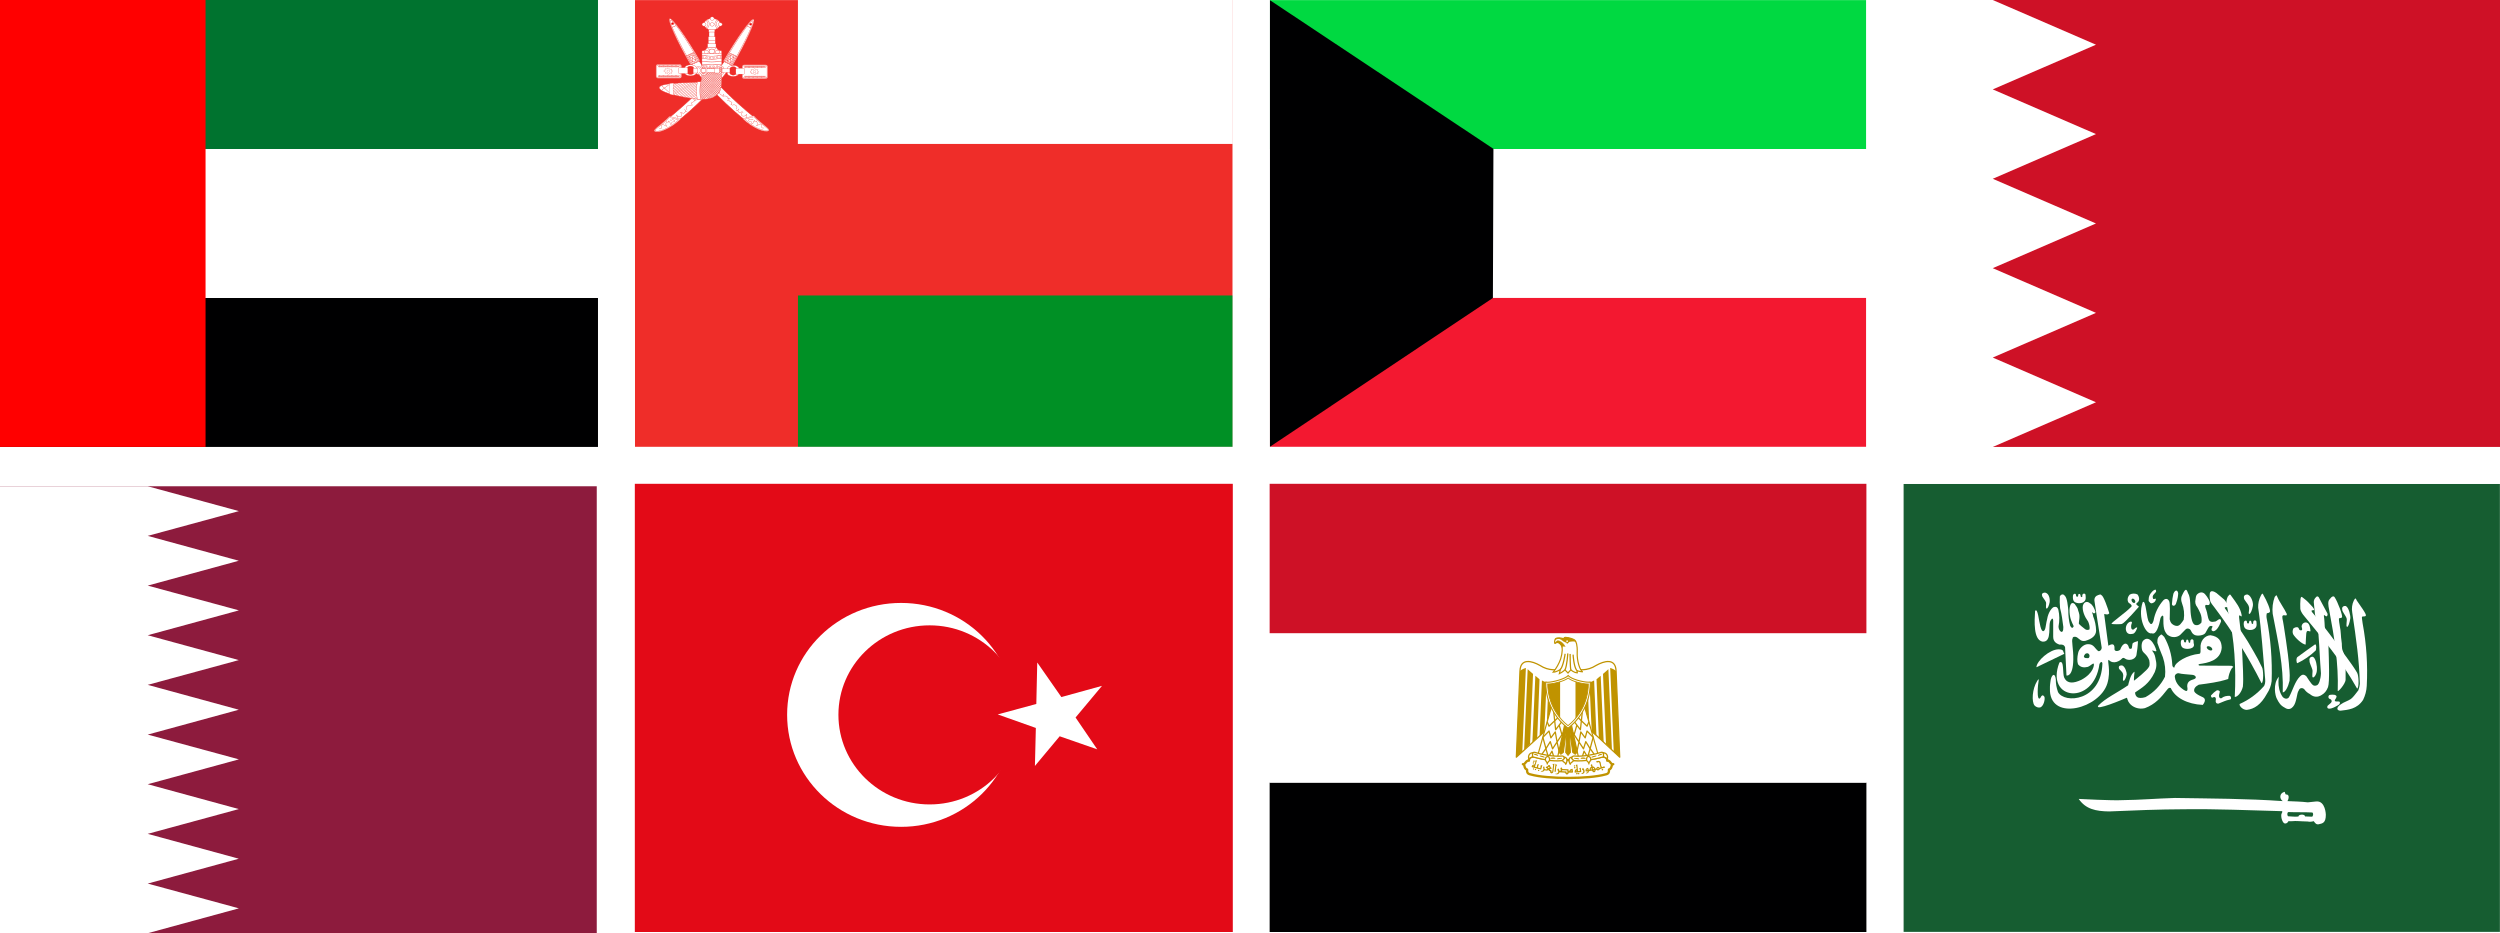 <?xml version="1.0" encoding="UTF-8"?> <svg xmlns="http://www.w3.org/2000/svg" width="2036" height="760" viewBox="0 0 2036 760" fill="none"><rect x="0" y="0" width="2036" height="760" fill="#333333" stroke="none"/><g clip-path="url(#clip0_312_2)"><rect width="2036" height="760" fill="white"></rect><g clip-path="url(#clip1_312_2)"><mask id="mask0_312_2" style="mask-type:luminance" maskUnits="userSpaceOnUse" x="517" y="0" width="487" height="364"><path d="M517 0H1004V364H517V0Z" fill="white"></path></mask><g mask="url(#mask0_312_2)"><path fill-rule="evenodd" clip-rule="evenodd" d="M514.489 -16.38H1048.9V402.978H514.489V-16.38Z" fill="#EF2D29"></path><path fill-rule="evenodd" clip-rule="evenodd" d="M649.86 240.619H1057.49V398.125H649.86V240.619Z" fill="#009025"></path><path fill-rule="evenodd" clip-rule="evenodd" d="M649.86 -26.845H1079.71V117.238H649.784L649.86 -26.845Z" fill="white"></path><path d="M623.531 52.772H606.072C605.13 52.772 604.366 53.482 604.366 54.359V62.621C604.366 63.498 605.13 64.209 606.072 64.209H623.531C624.474 64.209 625.238 63.498 625.238 62.621V54.359C625.238 53.482 624.474 52.772 623.531 52.772Z" fill="white" stroke="#EF2D28" stroke-width="0.263"></path><path d="M623.093 53.256H606.525C605.633 53.256 604.909 53.913 604.909 54.723V62.285C604.909 63.095 605.633 63.751 606.525 63.751H623.093C623.986 63.751 624.709 63.095 624.709 62.285V54.723C624.709 53.913 623.986 53.256 623.093 53.256Z" fill="white" stroke="#EF2D28" stroke-width="0.244"></path><path fill-rule="evenodd" clip-rule="evenodd" d="M614.118 56.1L615.115 56.14L615.157 56.596L615.979 57.014L616.617 56.486L617.389 56.904L616.669 57.36L616.844 57.99L617.749 57.951V58.778L617.029 58.746L616.658 59.266L617.481 59.856L616.844 60.345L616.154 59.825L615.157 60.03L615.208 60.794L614.118 60.872L613.974 60.132L613.068 59.754L612.564 60.274L611.793 59.888L612.246 59.297L611.7 58.919H610.929L610.888 57.841L611.659 57.911L612.204 57.282L611.567 56.793L612.39 56.242L612.976 56.691L613.974 56.549L614.118 56.1Z" fill="white" stroke="#EF2D28" stroke-width="0.154"></path><path d="M614.402 59.307C615.011 59.307 615.505 58.888 615.505 58.371C615.505 57.855 615.011 57.436 614.402 57.436C613.792 57.436 613.298 57.855 613.298 58.371C613.298 58.888 613.792 59.307 614.402 59.307Z" fill="white" stroke="#EF2D28" stroke-width="0.166"></path><path fill-rule="evenodd" clip-rule="evenodd" d="M607.583 53.727L605.967 55.153ZM608.655 53.727L607.039 55.153ZM609.712 53.727L608.111 55.153ZM610.784 53.727L609.183 55.153ZM611.857 53.727L610.256 55.153ZM612.929 53.727L611.328 55.153ZM614.001 53.727L612.4 55.153ZM615.074 53.727L613.473 55.153ZM616.146 53.727L614.53 55.153ZM617.218 53.727L615.587 55.153ZM618.26 53.727L616.66 55.153ZM619.333 53.727L617.732 55.153ZM615.059 53.727L613.473 55.153ZM620.42 53.727L618.819 55.153ZM621.492 53.727L619.892 55.153ZM622.565 53.727L620.964 55.153ZM623.637 53.727L622.036 55.153ZM622.036 53.727L623.637 55.153ZM620.964 53.727L622.565 55.153ZM619.892 53.727L621.492 55.153ZM618.819 53.727L620.42 55.153ZM617.747 53.727L619.348 55.153ZM616.675 53.727L618.276 55.153ZM615.602 53.727L617.218 55.153ZM614.53 53.727L616.131 55.153ZM613.443 53.727L615.059 55.153ZM612.385 53.727L613.986 55.153ZM611.313 53.727L612.914 55.153ZM610.241 53.727L611.842 55.153ZM614.53 53.727L616.131 55.153ZM609.183 53.727L610.769 55.153ZM608.096 53.727L609.712 55.153ZM607.024 53.727L608.64 55.153ZM605.951 53.727L607.583 55.153ZM607.583 61.827L605.982 63.267ZM608.64 61.827L607.024 63.267ZM609.727 61.827L608.111 63.267ZM610.784 61.827L609.183 63.267ZM611.857 61.827L610.256 63.267ZM612.929 61.827L611.328 63.267ZM614.001 61.827L612.416 63.267ZM615.074 61.827L613.473 63.267ZM616.146 61.827L614.53 63.267ZM617.203 61.827L615.587 63.267ZM618.306 61.827L616.69 63.267ZM619.363 61.827L617.762 63.267ZM615.074 61.827L613.473 63.267ZM620.42 61.827L618.819 63.267ZM621.492 61.827L619.892 63.267ZM622.565 61.827L620.964 63.267ZM623.637 61.827L622.036 63.267ZM622.036 61.827L623.637 63.267ZM620.964 61.827L622.565 63.267ZM619.892 61.827L621.492 63.267ZM618.819 61.827L620.42 63.267ZM617.747 61.827L619.348 63.267ZM616.675 61.827L618.291 63.267ZM615.587 61.827L617.203 63.267ZM614.53 61.827L616.131 63.267ZM613.473 61.827L615.074 63.267ZM612.4 61.827L614.001 63.267ZM611.328 61.827L612.929 63.267ZM610.256 61.827L611.857 63.267ZM614.545 61.827L616.146 63.267ZM609.199 61.827L610.784 63.267ZM608.111 61.827L609.727 63.267ZM607.039 61.827L608.655 63.267ZM605.982 61.827L607.583 63.267Z" fill="white"></path><path d="M607.583 53.727L605.967 55.153M608.655 53.727L607.039 55.153M609.712 53.727L608.111 55.153M610.784 53.727L609.183 55.153M611.857 53.727L610.256 55.153M612.929 53.727L611.328 55.153M614.001 53.727L612.4 55.153M615.074 53.727L613.473 55.153L615.059 53.727M616.146 53.727L614.53 55.153M617.218 53.727L615.587 55.153M618.26 53.727L616.66 55.153M619.333 53.727L617.732 55.153M620.42 53.727L618.819 55.153M621.492 53.727L619.892 55.153M622.565 53.727L620.964 55.153M623.637 53.727L622.036 55.153M622.036 53.727L623.637 55.153M620.964 53.727L622.565 55.153M619.892 53.727L621.492 55.153M618.819 53.727L620.42 55.153M617.747 53.727L619.348 55.153M616.675 53.727L618.276 55.153M615.602 53.727L617.218 55.153M614.53 53.727L616.131 55.153M613.443 53.727L615.059 55.153M612.385 53.727L613.986 55.153M611.313 53.727L612.914 55.153M610.241 53.727L611.842 55.153M609.183 53.727L610.769 55.153M608.096 53.727L609.712 55.153M607.024 53.727L608.64 55.153M605.951 53.727L607.583 55.153M607.583 61.827L605.982 63.267M608.64 61.827L607.024 63.267M609.727 61.827L608.111 63.267M610.784 61.827L609.183 63.267M611.857 61.827L610.256 63.267M612.929 61.827L611.328 63.267M614.001 61.827L612.416 63.267M615.074 61.827L613.473 63.267M616.146 61.827L614.53 63.267M617.203 61.827L615.587 63.267M618.306 61.827L616.69 63.267M619.363 61.827L617.762 63.267M620.42 61.827L618.819 63.267M621.492 61.827L619.892 63.267M622.565 61.827L620.964 63.267M623.637 61.827L622.036 63.267M622.036 61.827L623.637 63.267M620.964 61.827L622.565 63.267M619.892 61.827L621.492 63.267M618.819 61.827L620.42 63.267M617.747 61.827L619.348 63.267M616.675 61.827L618.291 63.267M615.587 61.827L617.203 63.267M614.53 61.827L616.131 63.267M613.473 61.827L615.074 63.267M612.4 61.827L614.001 63.267M611.328 61.827L612.929 63.267M610.256 61.827L611.857 63.267M614.545 61.827L616.146 63.267M609.199 61.827L610.784 63.267M608.111 61.827L609.727 63.267M607.039 61.827L608.655 63.267M605.982 61.827L607.583 63.267" stroke="#EF2D28" stroke-width="0.244"></path><path d="M553.373 52.316H535.914C534.971 52.316 534.207 53.027 534.207 53.904V62.166C534.207 63.043 534.971 63.754 535.914 63.754H553.373C554.316 63.754 555.08 63.043 555.08 62.166V53.904C555.08 53.027 554.316 52.316 553.373 52.316Z" fill="white" stroke="#EF2D28" stroke-width="0.263"></path><path d="M552.935 52.801H536.367C535.474 52.801 534.751 53.458 534.751 54.268V61.83C534.751 62.64 535.474 63.297 536.367 63.297H552.935C553.827 63.297 554.551 62.64 554.551 61.83V54.268C554.551 53.458 553.827 52.801 552.935 52.801Z" fill="white" stroke="#EF2D28" stroke-width="0.244"></path><path fill-rule="evenodd" clip-rule="evenodd" d="M543.959 55.645L544.957 55.685L544.998 56.142L545.821 56.559L546.459 56.031L547.23 56.449L546.51 56.905L546.685 57.535L547.59 57.496V58.323L546.87 58.291L546.5 58.811L547.323 59.401L546.685 59.89L545.996 59.37L544.998 59.575L545.05 60.339L543.959 60.417L543.815 59.677L542.91 59.299L542.406 59.819L541.635 59.433L542.087 58.842L541.542 58.464H540.771L540.729 57.386L541.501 57.456L542.046 56.827L541.408 56.338L542.231 55.787L542.818 56.236L543.815 56.094L543.959 55.645Z" fill="white" stroke="#EF2D28" stroke-width="0.154"></path><path d="M544.243 58.852C544.852 58.852 545.346 58.433 545.346 57.916C545.346 57.4 544.852 56.981 544.243 56.981C543.634 56.981 543.14 57.4 543.14 57.916C543.14 58.433 543.634 58.852 544.243 58.852Z" fill="white" stroke="#EF2D28" stroke-width="0.166"></path><path fill-rule="evenodd" clip-rule="evenodd" d="M537.424 53.272L535.808 54.698ZM538.496 53.272L536.88 54.698ZM539.554 53.272L537.953 54.698ZM540.626 53.272L539.025 54.698ZM541.698 53.272L540.097 54.698ZM542.771 53.272L541.17 54.698ZM543.843 53.272L542.242 54.698ZM544.915 53.272L543.314 54.698ZM545.988 53.272L544.372 54.698ZM547.06 53.272L545.429 54.698ZM548.102 53.272L546.501 54.698ZM549.174 53.272L547.573 54.698ZM544.9 53.272L543.314 54.698ZM550.262 53.272L548.661 54.698ZM551.334 53.272L549.733 54.698ZM552.406 53.272L550.805 54.698ZM553.479 53.272L551.878 54.698ZM551.878 53.272L553.479 54.698ZM550.805 53.272L552.406 54.698ZM549.733 53.272L551.334 54.698ZM548.661 53.272L550.262 54.698ZM547.588 53.272L549.189 54.698ZM546.516 53.272L548.117 54.698ZM545.444 53.272L547.06 54.698ZM544.372 53.272L545.972 54.698ZM543.284 53.272L544.9 54.698ZM542.227 53.272L543.828 54.698ZM541.155 53.272L542.755 54.698ZM540.082 53.272L541.683 54.698ZM544.372 53.272L545.972 54.698ZM539.025 53.272L540.611 54.698ZM537.938 53.272L539.554 54.698ZM536.865 53.272L538.481 54.698ZM535.793 53.272L537.424 54.698ZM537.424 61.372L535.823 62.812ZM538.481 61.372L536.865 62.812ZM539.569 61.372L537.953 62.812ZM540.626 61.372L539.025 62.812ZM541.698 61.372L540.097 62.812ZM542.771 61.372L541.17 62.812ZM543.843 61.372L542.257 62.812ZM544.915 61.372L543.314 62.812ZM545.988 61.372L544.372 62.812ZM547.045 61.372L545.429 62.812ZM548.147 61.372L546.531 62.812ZM549.205 61.372L547.604 62.812ZM544.915 61.372L543.314 62.812ZM550.262 61.372L548.661 62.812ZM551.334 61.372L549.733 62.812ZM552.406 61.372L550.805 62.812ZM553.479 61.372L551.878 62.812ZM551.878 61.372L553.479 62.812ZM550.805 61.372L552.406 62.812ZM549.733 61.372L551.334 62.812ZM548.661 61.372L550.262 62.812ZM547.588 61.372L549.189 62.812ZM546.516 61.372L548.132 62.812ZM545.429 61.372L547.045 62.812ZM544.372 61.372L545.972 62.812ZM543.314 61.372L544.915 62.812ZM542.242 61.372L543.843 62.812ZM541.17 61.372L542.771 62.812ZM540.097 61.372L541.698 62.812ZM544.387 61.372L545.988 62.812ZM539.04 61.372L540.626 62.812ZM537.953 61.372L539.569 62.812ZM536.88 61.372L538.496 62.812ZM535.823 61.372L537.424 62.812Z" fill="white"></path><path d="M537.424 53.272L535.808 54.698M538.496 53.272L536.88 54.698M539.554 53.272L537.953 54.698M540.626 53.272L539.025 54.698M541.698 53.272L540.097 54.698M542.771 53.272L541.17 54.698M543.843 53.272L542.242 54.698M544.915 53.272L543.314 54.698L544.9 53.272M545.988 53.272L544.372 54.698M547.06 53.272L545.429 54.698M548.102 53.272L546.501 54.698M549.174 53.272L547.573 54.698M550.262 53.272L548.661 54.698M551.334 53.272L549.733 54.698M552.406 53.272L550.805 54.698M553.479 53.272L551.878 54.698M551.878 53.272L553.479 54.698M550.805 53.272L552.406 54.698M549.733 53.272L551.334 54.698M548.661 53.272L550.262 54.698M547.588 53.272L549.189 54.698M546.516 53.272L548.117 54.698M545.444 53.272L547.06 54.698M544.372 53.272L545.972 54.698M543.284 53.272L544.9 54.698M542.227 53.272L543.828 54.698M541.155 53.272L542.755 54.698M540.082 53.272L541.683 54.698M539.025 53.272L540.611 54.698M537.938 53.272L539.554 54.698M536.865 53.272L538.481 54.698M535.793 53.272L537.424 54.698M537.424 61.372L535.823 62.812M538.481 61.372L536.865 62.812M539.569 61.372L537.953 62.812M540.626 61.372L539.025 62.812M541.698 61.372L540.097 62.812M542.771 61.372L541.17 62.812M543.843 61.372L542.257 62.812M544.915 61.372L543.314 62.812M545.988 61.372L544.372 62.812M547.045 61.372L545.429 62.812M548.147 61.372L546.531 62.812M549.205 61.372L547.604 62.812M550.262 61.372L548.661 62.812M551.334 61.372L549.733 62.812M552.406 61.372L550.805 62.812M553.479 61.372L551.878 62.812M551.878 61.372L553.479 62.812M550.805 61.372L552.406 62.812M549.733 61.372L551.334 62.812M548.661 61.372L550.262 62.812M547.588 61.372L549.189 62.812M546.516 61.372L548.132 62.812M545.429 61.372L547.045 62.812M544.372 61.372L545.972 62.812M543.314 61.372L544.915 62.812M542.242 61.372L543.843 62.812M541.17 61.372L542.771 62.812M540.097 61.372L541.698 62.812M544.387 61.372L545.988 62.812M539.04 61.372L540.626 62.812M537.953 61.372L539.569 62.812M536.88 61.372L538.496 62.812M535.823 61.372L537.424 62.812" stroke="#EF2D28" stroke-width="0.244"></path><path fill-rule="evenodd" clip-rule="evenodd" d="M566.975 76.257C541.005 101.64 529.926 104.847 535.135 106.896C540.343 108.944 557.062 95.841 574.457 78.452C591.851 61.063 602.506 45.574 597.297 43.525C592.089 41.477 594.605 49.283 566.975 76.257Z" fill="white" stroke="#EF2D28" stroke-width="0.408"></path><path fill-rule="evenodd" clip-rule="evenodd" d="M545.147 94.727L554.254 97.109C545.69 105.223 536.055 108.546 533.381 107.12C530.708 105.693 538.199 102.356 545.162 94.74L545.147 94.727Z" fill="white" stroke="#EF2D28" stroke-width="0.225"></path><path fill-rule="evenodd" clip-rule="evenodd" d="M545.143 95.672L552.646 97.574C544.305 105.376 536.051 107.589 533.918 106.631C531.77 105.687 538.376 103.008 545.143 95.672Z" fill="white" stroke="#EF2D28" stroke-width="0.236"></path><path d="M573.038 75.173C573.017 75.296 572.953 75.842 572.9 76.058C572.9 76.359 572.868 76.585 572.836 76.821C572.751 77.028 572.762 77.216 572.506 77.291C572.388 77.48 572.201 77.626 571.975 77.706C571.77 77.851 571.545 77.971 571.304 78.063C571.053 78.16 570.772 78.18 570.507 78.12C570.273 77.979 570.103 77.828 569.911 77.706C569.869 77.517 569.826 77.244 569.773 77.056C569.856 77.307 569.902 77.567 569.911 77.828C569.89 78.111 569.773 78.242 569.645 78.468" stroke="#EF2D28" stroke-width="0.237"></path><path d="M570.623 79.114L570.559 79.058C570.719 79.199 570.655 79.133 570.293 78.935C570.038 78.822 569.761 78.766 569.432 78.709H568.496C568.134 78.709 567.889 78.756 567.634 78.822C567.443 78.992 567.166 79.086 566.964 79.237C566.784 79.357 566.648 79.52 566.57 79.707C566.39 79.867 566.273 80.112 566.102 80.234C566.028 80.507 565.879 80.498 565.773 80.705C566.092 80.724 566.336 80.762 566.507 80.941C566.783 81.063 566.273 80.818 566.166 80.705C565.954 80.649 565.9 80.592 565.571 80.592C565.273 80.498 565.081 80.658 564.773 80.705C564.592 80.799 564.539 80.828 564.305 80.828" stroke="#EF2D28" stroke-width="0.237"></path><path d="M567.041 82.043C566.903 82.043 566.286 82.147 566.041 82.043C565.765 81.978 565.616 81.855 565.446 81.629C565.36 81.469 565.446 81.912 565.446 82.1C565.414 82.448 565.297 82.448 565.105 82.684C564.914 82.796 564.712 82.947 564.51 83.041C564.332 83.169 564.131 83.268 563.914 83.333C563.701 83.427 563.478 83.503 563.318 83.625C563.095 83.766 563.106 83.936 562.978 84.162C563.01 84.444 563.063 84.613 563.244 84.745C563.329 84.943 563.499 85.141 563.648 85.272C563.808 85.555 563.999 85.677 563.584 85.743C563.35 85.837 563.223 85.762 562.978 85.743" stroke="#EF2D28" stroke-width="0.237"></path><path d="M562.825 86.146C562.655 86.108 562.08 85.939 561.825 85.854H560.889C560.538 85.882 560.464 85.976 560.166 86.089C559.964 86.268 559.836 86.391 559.56 86.504C559.421 86.664 559.134 86.946 559.028 87.153C558.94 87.397 558.897 87.651 558.9 87.906C558.9 88.255 559.006 88.32 559.028 88.622C559.102 88.88 559.24 89.122 559.432 89.328C559.464 89.403 559.485 89.422 559.56 89.441" stroke="#EF2D28" stroke-width="0.237"></path><path d="M559.688 90.208C559.658 90.208 559.597 90.357 559.499 90.483C559.28 90.706 559.257 90.721 558.933 90.721C558.631 90.706 558.668 90.602 558.457 90.535C558.359 90.386 558.238 90.268 558.125 90.067C558.049 89.948 557.981 89.762 557.898 89.651C557.807 89.51 557.702 89.406 557.611 89.279C557.52 89.242 557.49 89.205 557.369 89.183C557.641 89.227 557.671 89.324 557.845 89.465C557.931 89.6 558.009 89.739 558.079 89.881C558.109 90.082 558.17 90.238 558.177 90.483C558.177 90.743 558.177 90.922 558.079 91.137C557.966 91.249 557.89 91.367 557.747 91.464C557.628 91.578 557.519 91.702 557.422 91.836L556.992 92.111C556.856 92.192 556.697 92.274 556.478 92.296C556.199 92.274 556.116 92.2 555.912 92.111C555.731 91.984 555.595 91.903 555.436 91.784C555.306 91.678 555.194 91.552 555.104 91.412C554.855 91.353 554.689 91.375 554.538 91.509C554.409 91.597 554.299 91.707 554.213 91.836C554.137 91.873 554.001 91.984 553.926 92.021" stroke="#EF2D28" stroke-width="0.227"></path><path d="M554.469 92.173C554.545 92.201 554.826 92.395 554.939 92.46C555.014 92.711 555.136 92.841 555.174 93.11C555.239 93.351 555.239 93.629 555.239 93.916C555.174 94.213 555.051 94.427 554.939 94.658C554.751 94.788 554.657 94.881 554.413 95.011C554.178 95.048 553.944 95.076 553.653 95.076C553.465 95.131 553.127 95.159 552.948 95.076C552.686 95.038 552.488 94.936 552.301 94.844C552.085 94.723 551.953 94.603 551.719 94.491C551.597 94.325 551.418 94.167 551.249 93.972C551.099 93.777 550.996 93.666 550.892 93.453C550.986 93.694 551.108 93.916 551.183 94.148C551.324 94.389 551.399 94.482 551.418 94.779C551.512 95.02 551.484 95.317 551.484 95.595C551.456 95.78 551.446 96.133 551.362 96.29V96.467" stroke="#EF2D28" stroke-width="0.233"></path><path d="M545.811 97.378V97.472C545.811 97.243 545.811 97.351 545.917 97.808C546.083 97.997 546.521 98.05 546.853 97.97C547.155 97.741 547.155 97.566 547.699 97.472C548.243 97.499 548.454 97.633 548.756 97.808C549.078 97.915 549.345 98.12 549.512 98.387C549.617 98.669 549.678 98.871 549.315 98.979C548.999 99.167 548.636 99.283 548.258 99.315C547.835 99.315 547.518 99.275 547.322 99.49C547.02 99.759 547.05 99.921 547.05 100.405C546.944 100.553 546.929 100.997 546.853 101.172C546.593 101.294 546.301 101.35 546.008 101.334C545.902 101.065 545.796 100.607 545.721 100.324C545.645 100.028 545.63 99.598 545.434 99.396C545.26 99.164 545.04 98.964 544.784 98.804C544.632 98.65 544.432 98.538 544.21 98.481C544.588 98.642 544.633 98.831 544.679 99.235C544.361 99.369 544.271 99.477 543.742 99.49C543.214 99.45 543.093 99.329 542.896 99.06C542.851 99.49 542.7 99.625 542.594 100.002C542.413 100.244 542.338 100.499 542.141 100.836C542.217 101.239 542.398 101.253 542.413 101.751C542.534 102.087 542.534 102.397 542.791 102.599C542.911 102.733 543.002 102.747 543.274 102.76C542.73 102.76 542.398 102.706 542.035 102.518C541.764 102.356 541.552 102.168 541.28 102.006C540.94 101.778 540.556 101.605 540.148 101.495C539.71 101.495 539.392 101.455 539.211 101.67C538.939 101.845 538.758 102.141 538.637 102.518C538.562 102.948 538.516 103.244 538.743 103.527C538.894 103.85 538.939 103.971 538.743 104.361C538.516 104.63 538.199 104.671 537.686 104.778C537.338 104.765 536.991 104.698 536.749 104.617" stroke="#EF2D28" stroke-width="0.225"></path><path fill-rule="evenodd" clip-rule="evenodd" d="M596.637 53.37C608.154 33.503 615.793 16.573 613.71 15.615C611.606 14.647 600.554 30.006 589.036 49.873L596.637 53.37Z" fill="white" stroke="#EF2D28" stroke-width="0.31"></path><path fill-rule="evenodd" clip-rule="evenodd" d="M595.876 53.034C606.987 33.868 614.639 17.666 612.973 16.899C611.289 16.125 600.906 31.07 589.796 50.236" fill="white"></path><path d="M595.876 53.034C606.987 33.868 614.639 17.666 612.973 16.899C611.289 16.125 600.906 31.07 589.796 50.236" stroke="#EF2D28" stroke-width="0.272"></path><path fill-rule="evenodd" clip-rule="evenodd" d="M593.968 43.036C592.615 45.276 591.182 47.842 589.796 50.233L595.893 53.039C597.279 50.648 598.799 48.121 600.066 45.842L593.968 43.036Z" fill="white" stroke="#EF2D28" stroke-width="0.309"></path><path fill-rule="evenodd" clip-rule="evenodd" d="M594.498 43.81C593.138 46.062 592.204 47.767 590.811 50.17L595.363 52.265C596.749 49.874 597.783 48.184 599.05 45.904L594.498 43.81Z" fill="white" stroke="#EF2D28" stroke-width="0.309"></path><path fill-rule="evenodd" clip-rule="evenodd" d="M597.806 46.407L594.758 45.005L592.055 49.667L595.104 51.07L597.806 46.407ZM597.806 46.407L592.055 49.667ZM595.104 51.07L594.758 45.005ZM611.557 22.688L608.508 21.285Z" fill="white"></path><path d="M597.806 46.407L594.758 45.005M597.806 46.407L595.104 51.07M597.806 46.407L592.055 49.667M594.758 45.005L592.055 49.667M594.758 45.005L595.104 51.07M592.055 49.667L595.104 51.07M611.557 22.688L608.508 21.285" stroke="#EF2D28" stroke-width="0.309"></path><path d="M611.539 20.482C611.07 20.6 610.605 20.363 610.499 19.952C610.393 19.542 610.687 19.113 611.156 18.995C611.624 18.877 612.09 19.114 612.195 19.525C612.301 19.936 612.007 20.364 611.539 20.482Z" fill="#EF0000" stroke="#EF2D28" stroke-width="0.401"></path><path fill-rule="evenodd" clip-rule="evenodd" d="M592.123 75.802C618.093 101.185 629.172 104.392 623.964 106.441C618.755 108.489 602.036 95.386 584.641 77.997C567.247 60.608 556.592 45.119 561.801 43.071C567.009 41.022 564.493 48.828 592.123 75.802Z" fill="white" stroke="#EF2D28" stroke-width="0.408"></path><path fill-rule="evenodd" clip-rule="evenodd" d="M613.951 94.272L604.844 96.653C613.408 104.767 623.043 108.091 625.717 106.665C628.39 105.238 620.899 101.901 613.936 94.285L613.951 94.272Z" fill="white" stroke="#EF2D28" stroke-width="0.225"></path><path fill-rule="evenodd" clip-rule="evenodd" d="M613.955 95.141L606.452 97.043C614.793 104.845 623.047 107.058 625.18 106.1C627.328 105.156 620.722 102.477 613.955 95.141Z" fill="white" stroke="#EF2D28" stroke-width="0.236"></path><path d="M586.06 74.643C586.081 74.765 586.145 75.311 586.198 75.528C586.198 75.829 586.23 76.055 586.262 76.29C586.347 76.497 586.336 76.685 586.592 76.761C586.71 76.949 586.897 77.095 587.123 77.175C587.328 77.32 587.553 77.44 587.794 77.533C588.045 77.629 588.326 77.649 588.591 77.589C588.825 77.448 588.995 77.297 589.187 77.175C589.229 76.987 589.272 76.714 589.325 76.525C589.242 76.776 589.196 77.036 589.187 77.297C589.208 77.58 589.325 77.712 589.453 77.938" stroke="#EF2D28" stroke-width="0.237"></path><path d="M588.475 78.583L588.539 78.527C588.379 78.668 588.443 78.602 588.805 78.404C589.06 78.291 589.337 78.235 589.666 78.178H590.602C590.964 78.178 591.209 78.225 591.464 78.291C591.655 78.461 591.932 78.555 592.134 78.706C592.314 78.826 592.45 78.989 592.528 79.176C592.708 79.336 592.825 79.581 592.996 79.704C593.07 79.977 593.219 79.967 593.325 80.174C593.006 80.193 592.762 80.231 592.591 80.41C592.315 80.532 592.825 80.287 592.932 80.174C593.144 80.118 593.198 80.061 593.527 80.061C593.825 79.967 594.017 80.127 594.325 80.174C594.506 80.268 594.559 80.297 594.793 80.297" stroke="#EF2D28" stroke-width="0.237"></path><path d="M592.057 81.588C592.195 81.588 592.812 81.692 593.057 81.588C593.333 81.523 593.482 81.4 593.652 81.174C593.738 81.014 593.652 81.457 593.652 81.645C593.684 81.993 593.801 81.993 593.993 82.229C594.184 82.342 594.386 82.492 594.588 82.586C594.766 82.714 594.967 82.813 595.184 82.878C595.397 82.972 595.62 83.048 595.78 83.17C596.003 83.311 595.992 83.481 596.12 83.707C596.088 83.989 596.035 84.159 595.854 84.29C595.769 84.488 595.599 84.686 595.45 84.817C595.29 85.1 595.099 85.222 595.514 85.288C595.748 85.382 595.875 85.307 596.12 85.288" stroke="#EF2D28" stroke-width="0.237"></path><path d="M596.273 85.691C596.443 85.653 597.018 85.484 597.273 85.399H598.209C598.56 85.427 598.634 85.521 598.932 85.634C599.134 85.813 599.262 85.936 599.539 86.049C599.677 86.209 599.964 86.491 600.07 86.698C600.158 86.942 600.201 87.196 600.198 87.451C600.198 87.8 600.092 87.865 600.07 88.167C599.996 88.425 599.858 88.667 599.666 88.873C599.634 88.948 599.613 88.967 599.539 88.986" stroke="#EF2D28" stroke-width="0.237"></path><path d="M599.486 89.753C599.517 89.753 599.577 89.902 599.675 90.028C599.894 90.251 599.917 90.266 600.242 90.266C600.544 90.251 600.506 90.147 600.717 90.08C600.816 89.932 600.936 89.813 601.05 89.612C601.125 89.493 601.193 89.307 601.276 89.196C601.367 89.055 601.473 88.951 601.563 88.824C601.654 88.787 601.684 88.75 601.805 88.728C601.533 88.772 601.503 88.869 601.329 89.01C601.243 89.145 601.165 89.284 601.095 89.426C601.065 89.627 601.004 89.783 600.997 90.028C600.997 90.288 600.997 90.467 601.095 90.682C601.208 90.794 601.284 90.912 601.427 91.009C601.547 91.123 601.655 91.247 601.752 91.381L602.182 91.656C602.318 91.737 602.477 91.819 602.696 91.841C602.975 91.819 603.058 91.745 603.262 91.656C603.443 91.529 603.579 91.448 603.738 91.329C603.868 91.223 603.98 91.097 604.07 90.957C604.319 90.898 604.486 90.92 604.637 91.054C604.765 91.142 604.875 91.253 604.961 91.381C605.037 91.418 605.173 91.529 605.248 91.566" stroke="#EF2D28" stroke-width="0.227"></path><path d="M604.629 91.642C604.554 91.67 604.272 91.865 604.159 91.93C604.084 92.18 603.962 92.31 603.924 92.579C603.859 92.82 603.859 93.098 603.859 93.385C603.924 93.682 604.047 93.896 604.159 94.127C604.347 94.257 604.441 94.35 604.685 94.48C604.92 94.517 605.154 94.545 605.445 94.545C605.633 94.6 605.971 94.628 606.15 94.545C606.412 94.508 606.61 94.406 606.797 94.313C607.013 94.192 607.145 94.072 607.379 93.96C607.501 93.794 607.68 93.636 607.849 93.441C607.999 93.246 608.102 93.135 608.206 92.922C608.112 93.163 607.99 93.385 607.915 93.617C607.774 93.859 607.699 93.951 607.68 94.248C607.586 94.489 607.614 94.786 607.614 95.064C607.642 95.249 607.652 95.602 607.736 95.76V95.936" stroke="#EF2D28" stroke-width="0.233"></path><path d="M613.287 96.923V97.017C613.287 96.788 613.287 96.896 613.181 97.353C613.015 97.542 612.577 97.596 612.245 97.515C611.943 97.286 611.943 97.111 611.399 97.017C610.855 97.044 610.644 97.178 610.342 97.353C610.021 97.46 609.753 97.665 609.587 97.932C609.481 98.215 609.42 98.416 609.783 98.524C610.099 98.712 610.462 98.828 610.84 98.86C611.263 98.86 611.58 98.82 611.777 99.035C612.079 99.304 612.048 99.466 612.048 99.95C612.154 100.098 612.169 100.542 612.245 100.717C612.505 100.839 612.797 100.895 613.091 100.879C613.196 100.61 613.302 100.152 613.378 99.87C613.453 99.573 613.468 99.143 613.664 98.941C613.838 98.709 614.058 98.509 614.314 98.349C614.467 98.195 614.666 98.083 614.888 98.026C614.51 98.188 614.465 98.376 614.42 98.78C614.737 98.914 614.827 99.022 615.356 99.035C615.885 98.995 616.005 98.874 616.202 98.605C616.247 99.035 616.398 99.17 616.504 99.547C616.685 99.789 616.761 100.044 616.957 100.381C616.881 100.785 616.7 100.798 616.685 101.296C616.564 101.632 616.564 101.942 616.308 102.144C616.187 102.278 616.096 102.292 615.824 102.305C616.368 102.305 616.7 102.251 617.063 102.063C617.335 101.901 617.546 101.713 617.818 101.552C618.159 101.323 618.542 101.15 618.951 101.04C619.389 101.04 619.706 101 619.887 101.215C620.159 101.39 620.34 101.686 620.461 102.063C620.536 102.493 620.582 102.789 620.355 103.072C620.204 103.395 620.159 103.516 620.355 103.906C620.582 104.175 620.899 104.216 621.412 104.323C621.76 104.31 622.107 104.243 622.349 104.162" stroke="#EF2D28" stroke-width="0.225"></path><path fill-rule="evenodd" clip-rule="evenodd" d="M562.461 52.915C550.944 33.048 543.306 16.118 545.388 15.16C547.492 14.192 558.545 29.55 570.062 49.418L562.461 52.915Z" fill="white" stroke="#EF2D28" stroke-width="0.31"></path><path fill-rule="evenodd" clip-rule="evenodd" d="M563.222 52.579C552.111 33.413 544.459 17.211 546.125 16.445C547.809 15.67 558.192 30.615 569.303 49.781" fill="white"></path><path d="M563.222 52.579C552.111 33.413 544.459 17.211 546.125 16.445C547.809 15.67 558.192 30.615 569.303 49.781" stroke="#EF2D28" stroke-width="0.272"></path><path fill-rule="evenodd" clip-rule="evenodd" d="M565.13 42.581C566.483 44.821 567.916 47.387 569.303 49.778L563.205 52.584C561.819 50.193 560.3 47.666 559.033 45.387L565.13 42.581Z" fill="white" stroke="#EF2D28" stroke-width="0.309"></path><path fill-rule="evenodd" clip-rule="evenodd" d="M564.6 43.355C565.96 45.607 566.894 47.312 568.287 49.715L563.735 51.81C562.349 49.419 561.315 47.729 560.048 45.45L564.6 43.355Z" fill="white" stroke="#EF2D28" stroke-width="0.309"></path><path fill-rule="evenodd" clip-rule="evenodd" d="M561.292 45.953L564.34 44.55L567.043 49.212L563.995 50.615L561.292 45.953ZM561.292 45.953L567.043 49.212ZM563.995 50.615L564.34 44.55ZM547.541 22.233L550.59 20.83Z" fill="white"></path><path d="M561.292 45.953L564.34 44.55M561.292 45.953L563.995 50.615M561.292 45.953L567.043 49.212M564.34 44.55L567.043 49.212M564.34 44.55L563.995 50.615M567.043 49.212L563.995 50.615M547.541 22.233L550.59 20.83" stroke="#EF2D28" stroke-width="0.309"></path><path d="M547.56 20.027C548.028 20.145 548.493 19.908 548.599 19.497C548.705 19.087 548.411 18.658 547.942 18.54C547.474 18.422 547.009 18.659 546.903 19.07C546.797 19.48 547.091 19.909 547.56 20.027Z" fill="#EF0000" stroke="#EF2D28" stroke-width="0.401"></path><path fill-rule="evenodd" clip-rule="evenodd" d="M571.671 42.79C571.671 59.475 571.772 65.759 570.544 66.62C569.376 67.549 536.895 66.62 536.895 71.383C536.895 76.147 563.637 80.937 571.671 80.937C582.384 80.937 587.72 76.16 587.72 66.62V42.803H571.671V42.79Z" fill="white" stroke="#EF2D28" stroke-width="0.282"></path><path fill-rule="evenodd" clip-rule="evenodd" d="M571.678 47.553V49.934C576.987 50.727 582.408 50.727 587.717 49.934V47.553C582.408 48.346 576.987 48.346 571.678 47.553Z" fill="white" stroke="#EF2D28" stroke-width="0.244"></path><path fill-rule="evenodd" clip-rule="evenodd" d="M571.678 42.789V45.171C576.987 45.964 582.408 45.964 587.717 45.171V42.789C582.408 43.582 576.987 43.582 571.678 42.789Z" fill="white" stroke="#EF2D28" stroke-width="0.244"></path><path fill-rule="evenodd" clip-rule="evenodd" d="M571.678 45.171V47.553C576.987 48.346 582.408 48.346 587.717 47.553V45.171C582.408 45.964 576.987 45.964 571.678 45.171Z" fill="white" stroke="#EF2D28" stroke-width="0.244"></path><path fill-rule="evenodd" clip-rule="evenodd" d="M571.678 49.934V52.316C576.987 53.109 582.408 53.109 587.717 52.316V49.934C582.408 50.727 576.987 50.727 571.678 49.934Z" fill="white" stroke="#EF2D28" stroke-width="0.244"></path><path d="M572.407 47.034C572.812 47.034 573.14 46.804 573.14 46.52C573.14 46.235 572.812 46.005 572.407 46.005C572.002 46.005 571.674 46.235 571.674 46.52C571.674 46.804 572.002 47.034 572.407 47.034Z" fill="white" stroke="#EF2D28" stroke-width="0.231"></path><path d="M575.323 47.291C575.728 47.291 576.056 47.06 576.056 46.776C576.056 46.492 575.728 46.261 575.323 46.261C574.918 46.261 574.59 46.492 574.59 46.776C574.59 47.06 574.918 47.291 575.323 47.291Z" fill="white" stroke="#EF2D28" stroke-width="0.231"></path><path d="M578.247 47.553C578.652 47.553 578.981 47.322 578.981 47.038C578.981 46.754 578.652 46.523 578.247 46.523C577.843 46.523 577.514 46.754 577.514 47.038C577.514 47.322 577.843 47.553 578.247 47.553Z" fill="white" stroke="#EF2D28" stroke-width="0.231"></path><path d="M581.164 47.553C581.569 47.553 581.897 47.322 581.897 47.038C581.897 46.754 581.569 46.523 581.164 46.523C580.759 46.523 580.431 46.754 580.431 47.038C580.431 47.322 580.759 47.553 581.164 47.553Z" fill="white" stroke="#EF2D28" stroke-width="0.231"></path><path d="M584.08 47.291C584.485 47.291 584.813 47.06 584.813 46.776C584.813 46.492 584.485 46.261 584.08 46.261C583.675 46.261 583.347 46.492 583.347 46.776C583.347 47.06 583.675 47.291 584.08 47.291Z" fill="white" stroke="#EF2D28" stroke-width="0.231"></path><path d="M587.004 47.034C587.409 47.034 587.738 46.804 587.738 46.52C587.738 46.235 587.409 46.005 587.004 46.005C586.599 46.005 586.271 46.235 586.271 46.52C586.271 46.804 586.599 47.034 587.004 47.034Z" fill="white" stroke="#EF2D28" stroke-width="0.231"></path><path fill-rule="evenodd" clip-rule="evenodd" d="M571.678 54.698L587.717 67.575ZM573.279 54.698L587.732 66.136ZM575.408 55.182L587.732 64.723ZM577.009 55.169L587.732 63.283ZM578.625 55.182L587.717 61.857ZM580.226 55.182L587.717 60.43ZM581.827 55.182L587.717 58.99ZM583.458 55.182L587.748 58.035ZM585.044 55.182L587.732 57.093ZM586.66 55.182L587.717 56.124ZM571.678 56.124L587.717 69.015ZM587.717 54.712L570.047 69.002ZM586.101 54.698L570.59 67.104ZM583.972 55.182L571.663 64.709ZM582.356 55.182L571.663 63.283ZM580.77 55.182L571.678 61.857ZM579.169 55.182L571.678 60.43ZM577.568 55.182L571.678 58.99ZM575.937 55.182L571.663 58.035ZM574.336 55.182L571.663 57.093ZM572.72 55.182L571.663 56.124ZM587.717 56.124L570.047 70.455ZM587.717 57.578L570.047 71.868ZM587.717 58.99L570.047 73.294ZM587.717 60.417L570.047 74.747ZM587.717 61.87L570.047 76.16ZM587.717 63.283L570.047 77.587ZM587.717 64.709L570.047 79.013ZM587.717 66.149L570.047 80.453ZM587.717 67.575L571.119 80.924ZM587.717 69.002L572.735 80.924ZM587.174 70.912L575.393 80.453ZM586.66 72.81L577.024 80.439ZM585.588 75.191L580.755 78.999ZM571.678 57.551L587.189 69.944ZM571.678 58.977L587.189 71.383ZM571.678 60.43L586.66 72.339ZM571.678 61.843L586.66 73.778ZM571.678 63.283L586.116 74.721ZM571.134 64.238L585.588 75.676ZM571.134 65.678L584.516 76.174ZM570.606 66.62L583.987 77.116ZM570.047 67.562L582.884 77.573ZM570.047 68.988L582.356 78.528ZM570.047 70.428L580.77 78.999Z" fill="white"></path><path d="M571.678 54.698L587.717 67.575L571.119 80.924M573.279 54.698L587.732 66.136M575.408 55.182L587.732 64.723M577.009 55.169L587.732 63.283M578.625 55.182L587.717 61.857M580.226 55.182L587.717 60.43M581.827 55.182L587.717 58.99L570.047 73.294M583.458 55.182L587.748 58.035M585.044 55.182L587.732 57.093M586.66 55.182L587.717 56.124L570.047 70.455M571.678 56.124L587.717 69.015M587.717 54.712L570.047 69.002M586.101 54.698L570.59 67.104M583.972 55.182L571.663 64.709M582.356 55.182L571.663 63.283M580.77 55.182L571.678 61.857M579.169 55.182L571.678 60.43L586.66 72.339M577.568 55.182L571.678 58.99M575.937 55.182L571.663 58.035M574.336 55.182L571.663 57.093M572.72 55.182L571.663 56.124M587.717 57.578L570.047 71.868M587.717 60.417L570.047 74.747M587.717 61.87L570.047 76.16M587.717 63.283L570.047 77.587M587.717 64.709L570.047 79.013M587.717 66.149L570.047 80.453M587.717 69.002L572.735 80.924M587.174 70.912L575.393 80.453M586.66 72.81L577.024 80.439M585.588 75.191L580.755 78.999M571.678 57.551L587.189 69.944M571.678 58.977L587.189 71.383M571.678 61.843L586.66 73.778M571.678 63.283L586.116 74.721M571.134 64.238L585.588 75.676M571.134 65.678L584.516 76.174M570.606 66.62L583.987 77.116M570.047 67.562L582.884 77.573M570.047 68.988L582.356 78.528M570.047 70.428L580.77 78.999" stroke="#EF2D28" stroke-width="0.244"></path><path fill-rule="evenodd" clip-rule="evenodd" d="M571.678 52.329V54.711C576.987 55.504 582.408 55.504 587.717 54.711V52.329C582.408 53.123 576.987 53.123 571.678 52.329Z" fill="white" stroke="#EF2D28" stroke-width="0.244"></path><path fill-rule="evenodd" clip-rule="evenodd" d="M570.062 71.868L579.698 79.497ZM570.062 73.308L578.625 79.968ZM570.062 74.72L577.553 80.453ZM570.062 76.147L575.423 80.453ZM570.047 77.587L574.336 80.924ZM570.047 79.013L572.72 80.924Z" fill="white"></path><path d="M570.062 71.868L579.698 79.497M570.062 73.308L578.625 79.968M570.062 74.72L577.553 80.453M570.062 76.147L575.423 80.453M570.047 77.587L574.336 80.924M570.047 79.013L572.72 80.924" stroke="#EF2D28" stroke-width="0.244"></path><path d="M572.407 54.193C572.812 54.193 573.14 53.962 573.14 53.678C573.14 53.394 572.812 53.163 572.407 53.163C572.002 53.163 571.674 53.394 571.674 53.678C571.674 53.962 572.002 54.193 572.407 54.193Z" fill="white" stroke="#EF2D28" stroke-width="0.231"></path><path d="M575.323 54.449C575.728 54.449 576.056 54.219 576.056 53.935C576.056 53.65 575.728 53.42 575.323 53.42C574.918 53.42 574.59 53.65 574.59 53.935C574.59 54.219 574.918 54.449 575.323 54.449Z" fill="white" stroke="#EF2D28" stroke-width="0.231"></path><path d="M578.247 54.698C578.652 54.698 578.981 54.467 578.981 54.183C578.981 53.899 578.652 53.668 578.247 53.668C577.843 53.668 577.514 53.899 577.514 54.183C577.514 54.467 577.843 54.698 578.247 54.698Z" fill="white" stroke="#EF2D28" stroke-width="0.231"></path><path d="M581.164 54.698C581.569 54.698 581.897 54.467 581.897 54.183C581.897 53.899 581.569 53.668 581.164 53.668C580.759 53.668 580.431 53.899 580.431 54.183C580.431 54.467 580.759 54.698 581.164 54.698Z" fill="white" stroke="#EF2D28" stroke-width="0.231"></path><path d="M584.08 54.449C584.485 54.449 584.813 54.219 584.813 53.935C584.813 53.65 584.485 53.42 584.08 53.42C583.675 53.42 583.347 53.65 583.347 53.935C583.347 54.219 583.675 54.449 584.08 54.449Z" fill="white" stroke="#EF2D28" stroke-width="0.231"></path><path d="M587.004 54.193C587.409 54.193 587.738 53.962 587.738 53.678C587.738 53.394 587.409 53.163 587.004 53.163C586.599 53.163 586.271 53.394 586.271 53.678C586.271 53.962 586.599 54.193 587.004 54.193Z" fill="white" stroke="#EF2D28" stroke-width="0.231"></path><path fill-rule="evenodd" clip-rule="evenodd" d="M548.661 77.116L567.917 67.105ZM547.588 76.631L565.788 67.105ZM547.06 75.676L563.643 67.105ZM546.516 74.734L560.97 67.105ZM545.429 73.779L558.81 67.105ZM545.972 72.352L555.064 67.575ZM545.429 71.383L552.376 67.575ZM545.429 69.957L550.262 67.575ZM550.262 77.587L568.446 68.046ZM551.878 78.058L568.99 69.002ZM553.479 78.542L569.533 69.957ZM555.08 79.013L568.461 71.868ZM557.209 79.013L568.99 72.823ZM558.81 79.497L568.974 74.25ZM560.411 79.968L568.446 75.676ZM562.556 79.982L568.974 76.631ZM564.7 80.453L568.99 78.058ZM566.875 80.453L569.548 79.026Z" fill="white"></path><path d="M548.661 77.116L567.917 67.105M547.588 76.631L565.788 67.105M547.06 75.676L563.643 67.105M546.516 74.734L560.97 67.105M545.429 73.779L558.81 67.105M545.972 72.352L555.064 67.575M545.429 71.383L552.376 67.575M545.429 69.957L550.262 67.575M550.262 77.587L568.446 68.046M551.878 78.058L568.99 69.002M553.479 78.542L569.533 69.957M555.08 79.013L568.461 71.868M557.209 79.013L568.99 72.823M558.81 79.497L568.974 74.25M560.411 79.968L568.446 75.676M562.556 79.982L568.974 76.631M564.7 80.453L568.99 78.058M566.875 80.453L569.548 79.026" stroke="#EF2D28" stroke-width="0.244"></path><path fill-rule="evenodd" clip-rule="evenodd" d="M570.591 66.633H567.918C567.028 71.364 567.028 76.193 567.918 80.924H570.591C569.701 76.193 569.701 71.364 570.591 66.633Z" fill="white" stroke="#EF2D28" stroke-width="0.244"></path><path fill-rule="evenodd" clip-rule="evenodd" d="M539.025 73.294L545.444 68.531ZM539.025 69.957L545.444 75.676Z" fill="white"></path><path d="M539.025 73.294L545.444 68.531M539.025 69.957L545.444 75.676" stroke="#EF2D28" stroke-width="0.244"></path><path fill-rule="evenodd" clip-rule="evenodd" d="M548.661 67.566L545.447 68.043C544.734 71.069 544.734 73.608 545.447 76.633L548.661 77.579C547.948 74.562 547.948 70.591 548.661 67.566Z" fill="white" stroke="#EF2D28" stroke-width="0.174"></path><path fill-rule="evenodd" clip-rule="evenodd" d="M587.719 43.732V41.323C585.298 41.35 583.691 39.91 583.691 38.47L575.68 38.484C575.68 39.91 574.096 41.35 571.675 41.35V43.732H587.719Z" fill="white" stroke="#EF2D28" stroke-width="0.299"></path><path fill-rule="evenodd" clip-rule="evenodd" d="M576.239 35.631H583.126V38.497H576.239V35.631ZM576.828 32.765H582.552V35.631H576.813L576.828 32.765ZM576.828 29.912H582.552V32.765H576.813L576.828 29.912ZM577.402 26.091H581.978V29.912H577.402V26.091ZM577.206 22.754H582.19V26.091H577.206V22.754Z" fill="white"></path><path d="M582.552 32.765H576.828L576.813 35.631H582.552V32.765ZM582.552 32.765V29.912H576.828L576.813 32.765H582.552ZM576.239 35.631H583.126V38.497H576.239V35.631ZM577.402 26.091H581.978V29.912H577.402V26.091ZM577.206 22.754H582.19V26.091H577.206V22.754Z" stroke="#EF2D28" stroke-width="0.263"></path><path d="M579.955 24.194C583.618 24.194 586.588 22.163 586.588 19.659C586.588 17.155 583.618 15.124 579.955 15.124C576.292 15.124 573.323 17.155 573.323 19.659C573.323 22.163 576.292 24.194 579.955 24.194Z" fill="white" stroke="#EF2D28" stroke-width="0.248"></path><path fill-rule="evenodd" clip-rule="evenodd" d="M583.279 19.417C583.279 20.668 584.933 22.754 584.933 22.754C583.732 23.588 581.781 24.194 579.955 24.194C578.129 24.194 575.851 23.844 574.977 22.754C574.977 22.754 576.631 20.682 576.631 19.43C576.631 18.179 574.977 16.564 574.977 16.564C576.425 15.647 578.173 15.147 579.971 15.138C581.781 15.138 583.716 15.743 584.933 16.564C584.933 16.564 583.279 18.179 583.279 19.43V19.417Z" fill="white" stroke="#EF2D28" stroke-width="0.248"></path><path fill-rule="evenodd" clip-rule="evenodd" d="M582.171 19.417C582.171 20.668 583.825 23.238 583.825 23.238C582.624 24.046 581.797 24.18 579.955 24.18C578.114 24.18 576.959 24.328 576.085 23.238C576.085 23.238 577.739 20.682 577.739 19.417C577.739 18.152 576.085 16.08 576.085 16.08C577.287 15.273 578.114 15.138 579.955 15.138C581.781 15.138 582.624 15.273 583.825 16.08C583.825 16.08 582.171 18.166 582.171 19.417Z" fill="white" stroke="#EF2D28" stroke-width="0.248"></path><path d="M573.323 21.314C574.236 21.314 574.977 20.676 574.977 19.888C574.977 19.1 574.236 18.462 573.323 18.462C572.409 18.462 571.668 19.1 571.668 19.888C571.668 20.676 572.409 21.314 573.323 21.314Z" fill="white" stroke="#EF2D28" stroke-width="0.248"></path><path d="M586.598 21.314C587.512 21.314 588.252 20.676 588.252 19.888C588.252 19.1 587.512 18.462 586.598 18.462C585.685 18.462 584.944 19.1 584.944 19.888C584.944 20.676 585.685 21.314 586.598 21.314Z" fill="white" stroke="#EF2D28" stroke-width="0.248"></path><path d="M579.968 21.314C580.882 21.314 581.622 20.676 581.622 19.888C581.622 19.1 580.882 18.462 579.968 18.462C579.054 18.462 578.314 19.1 578.314 19.888C578.314 20.676 579.054 21.314 579.968 21.314Z" fill="white" stroke="#EF2D28" stroke-width="0.248"></path><path d="M579.968 16.551C580.882 16.551 581.622 15.912 581.622 15.124C581.622 14.337 580.882 13.698 579.968 13.698C579.054 13.698 578.314 14.337 578.314 15.124C578.314 15.912 579.054 16.551 579.968 16.551Z" fill="white" stroke="#EF2D28" stroke-width="0.248"></path><path d="M575.119 43.732C576.065 43.732 576.832 43.093 576.832 42.305C576.832 41.518 576.065 40.879 575.119 40.879C574.172 40.879 573.405 41.518 573.405 42.305C573.405 43.093 574.172 43.732 575.119 43.732Z" fill="white" stroke="#EF2D28" stroke-width="0.252"></path><path d="M584.271 43.732C585.217 43.732 585.984 43.093 585.984 42.305C585.984 41.518 585.217 40.879 584.271 40.879C583.325 40.879 582.558 41.518 582.558 42.305C582.558 43.093 583.325 43.732 584.271 43.732Z" fill="white" stroke="#EF2D28" stroke-width="0.252"></path><path fill-rule="evenodd" clip-rule="evenodd" d="M575.684 38.484H583.701L579.692 42.776L575.684 38.484Z" fill="white" stroke="#EF2D28" stroke-width="0.252"></path><path d="M579.686 43.722C580.948 43.722 581.97 42.87 581.97 41.82C581.97 40.77 580.948 39.919 579.686 39.919C578.424 39.919 577.401 40.77 577.401 41.82C577.401 42.87 578.424 43.722 579.686 43.722Z" fill="white" stroke="#EF2D28" stroke-width="0.337"></path><path d="M582.565 56.078H571.555C571.197 56.078 570.906 56.301 570.906 56.576V58.447C570.906 58.722 571.197 58.945 571.555 58.945H582.565C582.924 58.945 583.215 58.722 583.215 58.447V56.576C583.215 56.301 582.924 56.078 582.565 56.078Z" fill="white" stroke="#EF2D28" stroke-width="0.225"></path><path fill-rule="evenodd" clip-rule="evenodd" d="M586.96 53.697C585.48 53.697 584.287 54.814 584.287 56.186V58.352C584.277 58.673 584.339 58.992 584.468 59.291C584.597 59.59 584.792 59.863 585.04 60.094C585.289 60.326 585.587 60.511 585.916 60.64C586.246 60.768 586.601 60.837 586.96 60.842C587.32 60.837 587.675 60.768 588.005 60.64C588.334 60.511 588.632 60.326 588.881 60.094C589.129 59.863 589.324 59.59 589.453 59.291C589.582 58.992 589.644 58.673 589.634 58.352V56.2C589.646 55.878 589.586 55.558 589.458 55.257C589.329 54.957 589.135 54.682 588.886 54.449C588.637 54.216 588.339 54.029 588.008 53.9C587.678 53.771 587.321 53.702 586.96 53.697ZM586.96 54.639C586.069 54.639 585.36 55.54 585.36 56.644V57.895C585.36 58.998 586.069 59.886 586.96 59.886C587.852 59.886 588.561 58.998 588.561 57.895V56.644C588.561 55.54 587.852 54.652 586.96 54.652V54.639ZM573.051 54.168C572.144 54.168 571.45 55.056 571.45 56.173V58.38C571.45 59.483 572.159 60.371 573.051 60.371C573.942 60.371 574.651 59.483 574.651 58.38V56.159C574.651 55.042 573.942 54.154 573.051 54.154V54.168ZM573.051 53.226C572.691 53.231 572.336 53.3 572.006 53.428C571.677 53.556 571.379 53.742 571.13 53.973C570.882 54.205 570.687 54.478 570.558 54.777C570.429 55.076 570.367 55.395 570.377 55.715V58.837C570.367 59.157 570.429 59.476 570.558 59.775C570.687 60.074 570.882 60.347 571.13 60.579C571.379 60.81 571.677 60.996 572.006 61.124C572.336 61.252 572.691 61.321 573.051 61.326C574.531 61.326 575.724 60.209 575.724 58.837V55.715C575.736 55.394 575.676 55.073 575.548 54.773C575.419 54.472 575.225 54.197 574.976 53.965C574.727 53.731 574.429 53.545 574.098 53.416C573.768 53.287 573.411 53.218 573.051 53.212V53.226Z" fill="white" stroke="#EF2D28" stroke-width="0.225"></path><path fill-rule="evenodd" clip-rule="evenodd" d="M568.761 55.123C567.87 55.123 567.16 56.011 567.16 57.115V57.639C567.16 58.743 567.87 59.631 568.761 59.631C569.667 59.631 570.377 58.743 570.377 57.639V57.115C570.377 56.011 569.652 55.123 568.761 55.123ZM568.761 54.181C568.402 54.186 568.047 54.255 567.717 54.383C567.388 54.512 567.09 54.697 566.841 54.928C566.593 55.16 566.398 55.433 566.269 55.732C566.139 56.031 566.078 56.35 566.088 56.67V58.097C566.078 58.417 566.139 58.736 566.269 59.035C566.398 59.334 566.593 59.607 566.841 59.839C567.09 60.07 567.388 60.256 567.717 60.384C568.047 60.512 568.402 60.581 568.761 60.586C570.241 60.586 571.45 59.469 571.45 58.097V56.67C571.462 56.348 571.401 56.026 571.272 55.725C571.143 55.424 570.947 55.148 570.697 54.915C570.446 54.682 570.146 54.496 569.814 54.367C569.481 54.239 569.123 54.171 568.761 54.168V54.181Z" fill="white" stroke="#EF2D28" stroke-width="0.225"></path><path fill-rule="evenodd" clip-rule="evenodd" d="M562.361 53.807C560.729 53.807 559.452 54.799 559.452 56.032V58.514C559.452 59.732 560.757 60.739 562.361 60.739C563.937 60.739 565.242 59.747 565.242 58.499V56.032C565.242 54.799 563.937 53.807 562.361 53.807ZM562.361 52.754C561.713 52.758 561.074 52.833 560.479 52.974C559.885 53.116 559.347 53.322 558.897 53.579C558.447 53.836 558.093 54.14 557.857 54.474C557.621 54.807 557.507 55.163 557.522 55.521V59.01C557.5 59.369 557.608 59.727 557.839 60.063C558.07 60.399 558.419 60.706 558.867 60.967C559.315 61.227 559.852 61.435 560.448 61.58C561.043 61.724 561.684 61.801 562.333 61.807C565.025 61.807 567.172 60.559 567.172 59.01V55.521C567.19 55.163 567.08 54.807 566.847 54.473C566.615 54.138 566.264 53.833 565.817 53.574C565.369 53.316 564.833 53.108 564.24 52.965C563.647 52.822 563.008 52.745 562.361 52.739V52.754Z" fill="white" stroke="#EF2D28" stroke-width="0.24"></path><path fill-rule="evenodd" clip-rule="evenodd" d="M597.143 54.278C595.512 54.278 594.234 55.27 594.234 56.504V58.985C594.234 60.203 595.539 61.21 597.143 61.21C598.72 61.21 600.025 60.218 600.025 58.97V56.504C600.025 55.27 598.72 54.278 597.143 54.278ZM597.143 53.225C596.496 53.229 595.856 53.304 595.262 53.446C594.667 53.587 594.129 53.792 593.679 54.05C593.229 54.307 592.876 54.611 592.64 54.945C592.404 55.278 592.289 55.634 592.304 55.992V59.481C592.282 59.84 592.39 60.198 592.621 60.534C592.852 60.87 593.202 61.177 593.65 61.438C594.098 61.698 594.635 61.907 595.23 62.051C595.825 62.195 596.466 62.272 597.116 62.278C599.807 62.278 601.955 61.03 601.955 59.481V55.992C601.973 55.634 601.862 55.278 601.63 54.944C601.397 54.609 601.047 54.304 600.599 54.045C600.151 53.786 599.616 53.58 599.022 53.436C598.429 53.293 597.79 53.216 597.143 53.21V53.225Z" fill="white" stroke="#EF2D28" stroke-width="0.24"></path><path d="M594.104 56.078H588.38C588.188 56.078 588.033 56.301 588.033 56.576V58.447C588.033 58.722 588.188 58.945 588.38 58.945H594.104C594.296 58.945 594.452 58.722 594.452 58.447V56.576C594.452 56.301 594.296 56.078 594.104 56.078Z" fill="white" stroke="#EF2D28" stroke-width="0.225"></path><path d="M585.692 55.608H582.339C582.23 55.608 582.143 55.903 582.143 56.267V58.77C582.143 59.134 582.23 59.429 582.339 59.429H585.692C585.8 59.429 585.888 59.134 585.888 58.77V56.267C585.888 55.903 585.8 55.608 585.692 55.608Z" fill="white" stroke="#EF2D28" stroke-width="0.225"></path><path d="M568.036 55.608H564.683C564.575 55.608 564.487 55.903 564.487 56.267V58.77C564.487 59.134 564.575 59.429 564.683 59.429H568.036C568.145 59.429 568.233 59.134 568.233 58.77V56.267C568.233 55.903 568.145 55.608 568.036 55.608Z" fill="white" stroke="#EF2D28" stroke-width="0.225"></path><path d="M559.805 55.123H553.099C552.882 55.123 552.707 55.49 552.707 55.944V59.066C552.707 59.519 552.882 59.886 553.099 59.886H559.805C560.022 59.886 560.198 59.519 560.198 59.066V55.944C560.198 55.49 560.022 55.123 559.805 55.123Z" fill="white" stroke="#EF2D28" stroke-width="0.225"></path><path d="M605.854 55.608H599.647C599.439 55.608 599.27 55.975 599.27 56.428V59.55C599.27 60.003 599.439 60.371 599.647 60.371H605.854C606.063 60.371 606.232 60.003 606.232 59.55V56.428C606.232 55.975 606.063 55.608 605.854 55.608Z" fill="white" stroke="#EF2D28" stroke-width="0.225"></path></g></g><g clip-path="url(#clip2_312_2)"><mask id="mask1_312_2" style="mask-type:luminance" maskUnits="userSpaceOnUse" x="1034" y="0" width="487" height="364"><path d="M1034 0H1520.02V364H1034V0Z" fill="white"></path></mask><g mask="url(#mask1_312_2)"><path fill-rule="evenodd" clip-rule="evenodd" d="M1034 121.286H1763V242.643H1034V121.286Z" fill="white"></path><path fill-rule="evenodd" clip-rule="evenodd" d="M1034 242.643H1763V364H1034V242.643Z" fill="#F31830"></path><path fill-rule="evenodd" clip-rule="evenodd" d="M1034 0H1763V121.357H1034V0Z" fill="#00D941"></path><path fill-rule="evenodd" clip-rule="evenodd" d="M1034 0V364L1215.82 242.643L1216.25 121.215L1034 0Z" fill="#000001"></path></g></g><g clip-path="url(#clip3_312_2)"><path d="M1550 0H2036V364H1550" fill="white"></path><path d="M2036 0H1622.9L1706.96 36.4L1622.9 72.8L1706.96 109.2L1622.9 145.6L1706.96 182L1622.9 218.4L1706.96 254.8L1622.9 291.2L1706.96 327.6L1622.9 364H2036" fill="#CE1126"></path></g><g clip-path="url(#clip4_312_2)"><path fill-rule="evenodd" clip-rule="evenodd" d="M517 394H1004V759H517V394Z" fill="#E30A17"></path><path fill-rule="evenodd" clip-rule="evenodd" d="M826.702 582.203C826.702 632.543 785.154 673.377 733.867 673.377C682.58 673.377 641.033 632.543 641.033 582.127C641.033 531.711 682.58 491.029 733.867 491.029C785.154 491.029 826.702 531.864 826.702 582.203Z" fill="white"></path><path fill-rule="evenodd" clip-rule="evenodd" d="M831.267 582.203C831.267 622.505 798.09 655.127 757.076 655.127C716.061 655.127 682.808 622.429 682.808 582.127C682.808 541.825 716.061 509.279 757.076 509.279C798.09 509.279 831.343 541.901 831.343 582.203H831.267Z" fill="#E30A17"></path><path fill-rule="evenodd" clip-rule="evenodd" d="M844.736 539.62L843.975 573.306L812.548 581.823L843.594 592.849L842.833 623.798L862.998 599.617L893.588 610.262L875.934 584.332L897.469 558.554L864.368 567.679L844.736 539.544V539.62Z" fill="white"></path></g><g clip-path="url(#clip5_312_2)"><path d="M0 396H486V760H0V396Z" fill="#8D1B3D"></path><path d="M0 396V760H120.285L194.552 739.752L120.285 719.581L194.476 699.333L120.285 679.086L194.476 658.914L120.285 638.667L194.552 618.419L120.285 598.248L194.476 578L120.285 557.753L194.476 537.581L120.285 517.333L194.552 497.086L120.285 476.914L194.476 456.667L120.285 436.419L194.552 416.248L120.209 396H0Z" fill="white"></path></g><g clip-path="url(#clip6_312_2)"><path d="M1034 637.333H1520V759H1034V637.333Z" fill="#000001"></path><path d="M1034 515.667H1520V637.333H1034V515.667Z" fill="white"></path><path d="M1034 394H1520V515.667H1034V394Z" fill="#CE1126"></path><path d="M1277.49 577.96L1319.1 616.65L1316.12 546.388C1315.7 535.742 1306.46 538.175 1299.72 542.008C1292.98 546.388 1285.14 546.388 1277 543.528C1268.8 546.388 1261.02 546.388 1254.28 542.008C1247.6 538.175 1238.3 535.742 1237.88 546.388L1234.9 616.65L1277.49 577.96Z" fill="white" stroke="#C09300" stroke-width="1.04" stroke-linejoin="round"></path><path d="M1242.68 543.954L1239.76 612.27L1234.9 616.65L1237.88 546.388C1239.31 545.285 1240.94 544.46 1242.68 543.954ZM1248.51 548.821L1246.08 606.004L1241.22 610.993L1244.13 544.988C1245.11 545.962 1247.96 548.334 1248.51 548.821ZM1253.79 553.201L1251.91 600.894L1247.96 604.727L1250.39 550.342C1251.36 551.254 1253.31 552.653 1253.79 553.201ZM1259.56 555.634L1257.68 596.271L1253.85 599.373L1255.74 554.174C1256.71 554.6 1258.59 555.634 1259.56 555.634ZM1264.91 555.634L1263.51 589.518L1259.56 593.351L1261.08 556.06C1261.99 556.06 1264.49 556.06 1264.91 555.634Z" fill="#C09300"></path><path d="M1311.32 543.954L1314.24 612.27L1319.1 616.65L1316.12 546.388C1314.69 545.285 1313.06 544.46 1311.32 543.954ZM1305.49 548.821L1307.92 606.004L1312.78 610.993L1309.87 544.988C1308.89 545.962 1306.04 548.334 1305.49 548.821ZM1300.21 553.201L1302.09 600.894L1306.04 604.727L1303.61 550.342C1302.64 551.254 1300.69 552.653 1300.21 553.201ZM1294.44 555.634L1296.32 596.271L1300.15 599.373L1298.26 554.174C1297.29 554.6 1295.41 555.634 1294.44 555.634ZM1289.09 555.634L1290.49 589.518L1294.44 593.351L1292.92 556.06C1292.01 556.06 1289.51 556.06 1289.09 555.634Z" fill="#C09300"></path><path d="M1278.94 585.625L1284.78 612.27L1282.83 614.217L1280.83 612.696L1277.55 588.971L1278.94 612.696L1277 615.129L1275.12 612.696L1276.51 588.971L1273.17 612.696L1271.17 614.217L1269.22 612.27L1275.06 585.686H1278.94V585.625Z" fill="#C09300" stroke="#C09300" stroke-width="0.88"></path><path d="M1263.94 573.945L1252.34 615.129L1268.31 617.563L1275.06 586.598L1263.94 573.945Z" fill="white" stroke="#C09300" stroke-width="0.96" stroke-linejoin="round"></path><path d="M1260.11 588.058L1261.51 591.404L1269.04 584.226" stroke="#C09300" stroke-width="1.04" stroke-linejoin="round"></path><path d="M1265.34 579.542L1266.92 594.324L1271.71 587.998M1269.77 590.431L1272.38 599.556M1273.42 596.21L1268.13 604.24M1269.77 612.27L1268.07 604.24M1268.07 604.24L1266.61 596.088L1263.03 600.894L1261.51 595.358L1256.53 600.468L1259.02 609.715L1262.54 603.997L1264.42 609.837L1268.07 604.24Z" stroke="#C09300" stroke-width="1.04" stroke-linejoin="round"></path><path d="M1255.74 614.217L1258.96 609.654L1261.02 616.65L1263.94 611.783L1265.82 617.623" stroke="#C09300" stroke-width="1.04" stroke-linejoin="round"></path><path d="M1290.06 573.945L1301.66 615.129L1285.69 617.563L1278.94 586.598L1290.06 573.945Z" fill="white" stroke="#C09300" stroke-width="0.96" stroke-linejoin="round"></path><path d="M1293.89 588.058L1292.49 591.404L1284.96 584.226" stroke="#C09300" stroke-width="1.04" stroke-linejoin="round"></path><path d="M1288.66 579.542L1287.08 594.324L1282.29 587.998M1284.23 590.431L1281.62 599.556M1280.58 596.21L1285.87 604.24M1284.23 612.27L1285.93 604.24M1285.93 604.24L1287.39 596.088L1290.97 600.894L1292.49 595.358L1297.47 600.468L1294.98 609.715L1291.46 603.997L1289.58 609.837L1285.93 604.24Z" stroke="#C09300" stroke-width="1.04" stroke-linejoin="round"></path><path d="M1298.26 614.217L1295.04 609.654L1292.98 616.65L1290.06 611.783L1288.18 617.623" stroke="#C09300" stroke-width="1.04" stroke-linejoin="round"></path><path d="M1277 633.562C1289.15 633.562 1300.69 632.588 1307.5 630.702C1310.35 630.155 1310.35 628.695 1310.35 626.748C1313.27 625.775 1311.81 622.368 1313.81 622.368C1311.75 622.977 1311.38 619.022 1308.95 619.509C1308.95 616.102 1305.49 615.677 1302.64 616.65C1296.87 618.536 1286.66 619.022 1277 619.022C1267.28 618.536 1257.2 618.536 1251.36 616.589C1248.51 615.677 1245.11 616.102 1245.11 619.509C1242.68 619.022 1242.25 622.916 1240.25 622.368C1242.25 622.368 1240.73 625.836 1243.65 626.748C1243.65 628.695 1243.65 630.155 1246.56 630.702C1253.25 632.588 1264.91 633.562 1277 633.562Z" fill="white" stroke="#C09300" stroke-width="1.92" stroke-linecap="round" stroke-linejoin="round"></path><path d="M1260.54 615.129C1264.42 615.677 1268.8 616.103 1272.2 615.677C1274.14 615.677 1275.54 619.023 1271.65 619.509C1268.31 619.935 1262.97 619.509 1260.11 619.023C1256.35 618.364 1252.62 617.552 1248.93 616.589C1245.53 615.129 1247.96 612.331 1249.91 612.696C1253.37 613.809 1256.93 614.623 1260.54 615.129ZM1293.46 615.129C1289.58 615.677 1285.2 616.103 1281.92 615.677C1279.86 615.677 1278.46 619.023 1282.35 619.509C1285.75 619.935 1291.03 619.509 1293.89 619.023C1296.32 618.536 1301.66 617.623 1305.07 616.589C1308.47 615.129 1306.04 612.331 1304.09 612.696C1300.63 613.809 1297.07 614.623 1293.46 615.129Z" fill="white" stroke="#C09300" stroke-width="1.04" stroke-linecap="round" stroke-linejoin="round"></path><path d="M1248.45 613.243C1245.53 612.696 1244.2 616.103 1245.11 618.049C1245.53 617.076 1247.54 617.076 1247.96 616.103C1248.51 614.643 1247.54 614.643 1248.51 613.243H1248.45ZM1260.11 622.186C1260.11 620.239 1261.99 620.483 1261.99 618.536C1261.99 617.623 1261.51 616.103 1260.54 616.103C1260.03 616.132 1259.55 616.346 1259.19 616.705C1258.84 617.064 1258.62 617.542 1258.59 618.049C1258.17 619.935 1260.11 620.239 1260.11 622.186ZM1273.9 616.65C1276.76 616.65 1276.45 620.483 1275.12 622.429C1275.12 621.03 1272.69 620.483 1272.69 619.509C1272.69 618.049 1274.87 618.049 1273.9 616.65ZM1305.49 613.243C1308.47 612.696 1309.87 616.103 1308.89 618.049C1308.47 617.076 1306.46 617.076 1306.04 616.103C1305.49 614.643 1306.46 614.643 1305.49 613.243ZM1294.01 622.125C1294.01 620.178 1292.07 620.422 1292.07 618.475C1292.07 617.563 1292.55 616.042 1293.52 616.042C1294.03 616.071 1294.51 616.285 1294.87 616.644C1295.22 617.003 1295.44 617.482 1295.47 617.988C1295.89 619.874 1293.95 620.178 1293.95 622.125H1294.01ZM1280.04 616.65C1277.18 616.65 1277.49 620.483 1278.82 622.429C1278.82 621.03 1281.25 620.483 1281.25 619.509C1281.25 618.049 1279.07 618.049 1280.04 616.65Z" fill="white" stroke="#C09300" stroke-width="1.04" stroke-linecap="round" stroke-linejoin="round"></path><path d="M1249.48 614.217C1250.45 614.217 1251.91 614.643 1252.34 615.19L1249.48 614.217ZM1254.28 615.677C1254.77 615.677 1256.71 616.103 1257.62 616.65L1254.28 615.677ZM1271.65 617.623C1270.74 617.623 1268.8 617.623 1268.31 618.049L1271.65 617.563V617.623ZM1266.37 617.623C1265.82 617.076 1263.94 617.076 1262.97 617.623H1266.37ZM1304.52 614.217C1303.49 614.23 1302.49 614.571 1301.66 615.19L1304.52 614.217ZM1299.78 615.677C1299.17 615.677 1297.35 616.103 1296.38 616.65L1299.78 615.677ZM1282.35 617.623C1283.26 617.623 1285.2 617.623 1285.75 618.049L1282.35 617.563V617.623ZM1287.63 617.623C1288.18 617.076 1290.06 617.076 1291.03 617.623H1287.63Z" fill="white" stroke="#C09300" stroke-width="0.72" stroke-linecap="round" stroke-linejoin="round"></path><path d="M1248.63 621.882C1248.33 621.821 1248.14 621.517 1248.27 621.273C1248.33 620.848 1248.63 620.665 1248.87 620.787C1249.12 620.787 1249.42 621.152 1249.42 621.273L1249.18 621.699L1249.06 621.76C1249.06 621.882 1248.81 621.882 1248.63 621.882ZM1282.04 624.254C1281.92 624.254 1281.68 623.95 1281.68 623.828C1281.68 623.585 1282.04 623.22 1282.29 623.22L1282.77 623.463C1282.95 623.646 1282.95 624.011 1282.71 624.193C1282.59 624.315 1282.22 624.315 1282.04 624.193V624.254ZM1282.22 625.775C1281.98 625.653 1281.92 625.532 1281.86 625.288C1281.86 624.984 1281.86 624.923 1282.16 624.741L1282.41 624.619L1282.65 624.741C1282.89 624.863 1283.08 624.984 1283.08 625.228C1283.08 625.41 1282.89 625.593 1282.65 625.714C1282.47 625.836 1282.41 625.836 1282.22 625.714V625.775Z" fill="#C09300"></path><path d="M1251.36 619.083C1251.12 619.083 1250.82 619.327 1250.63 619.448C1250.27 619.509 1249.78 619.753 1249.42 619.448C1249.06 619.388 1248.57 619.448 1248.51 619.935C1248.57 620.361 1249.12 620.543 1249.48 620.3C1249.72 619.996 1250.39 619.753 1250.51 620.3C1250.21 620.787 1250.27 621.334 1250.03 621.76C1250.03 622.064 1249.84 622.308 1249.72 622.551C1249.42 622.551 1249.12 622.551 1248.87 622.733C1248.68 622.733 1248.5 622.777 1248.33 622.862C1248.16 622.946 1248.01 623.069 1247.9 623.22C1247.66 623.585 1247.41 623.95 1247.35 624.437C1247.41 624.802 1247.96 624.923 1248.33 624.984L1249.54 625.349L1251.49 625.897C1252.46 626.201 1253.43 626.323 1254.4 626.566L1254.7 626.627C1255.13 626.748 1255.31 626.323 1255.31 626.018L1255.92 623.828C1256.04 623.524 1256.22 622.916 1255.68 623.038C1255.37 623.22 1255.07 623.524 1254.7 623.524C1254.16 623.524 1254.46 624.133 1254.7 624.315C1254.7 624.68 1254.58 625.106 1254.4 625.41C1254.04 625.593 1253.67 625.41 1253.31 625.288C1253 625.288 1252.27 625.106 1252.58 624.68L1252.88 623.585C1253.06 623.22 1253.06 622.794 1253.19 622.368C1252.94 621.943 1252.58 622.551 1252.27 622.612C1252.03 622.733 1251.3 622.794 1251.67 623.22C1252.03 623.463 1251.79 623.889 1251.67 624.254C1251.67 624.68 1251.18 624.863 1250.82 624.68C1250.45 624.68 1249.91 624.376 1250.21 624.011L1250.51 622.916L1250.94 621.699C1250.94 621.273 1251.12 620.969 1251.3 620.604C1251.3 620.178 1251.61 619.813 1251.61 619.388C1251.61 619.205 1251.49 619.144 1251.36 619.144V619.083ZM1249.12 623.524C1249.14 623.508 1249.17 623.5 1249.21 623.5C1249.24 623.5 1249.27 623.508 1249.3 623.524C1249.42 623.646 1249.42 623.768 1249.3 623.889L1249.12 624.011C1248.81 624.011 1248.75 623.95 1248.75 623.828C1248.75 623.768 1248.75 623.707 1248.93 623.646C1249.01 623.593 1249.09 623.551 1249.18 623.524H1249.12ZM1248.51 626.566C1248.2 626.323 1248.27 626.14 1248.69 625.775C1248.93 625.653 1248.99 625.653 1249.24 625.836C1249.6 626.14 1249.6 626.323 1249.24 626.627C1249.12 626.748 1249.06 626.748 1248.93 626.748C1248.75 626.748 1248.69 626.748 1248.51 626.627V626.566ZM1250.33 627.174C1250.2 627.132 1250.08 627.038 1250.01 626.914C1249.95 626.789 1249.93 626.642 1249.97 626.505C1250.09 626.262 1250.15 626.201 1250.51 626.201C1250.94 626.201 1251 626.262 1251.06 626.627C1251.06 626.87 1251.06 626.931 1250.88 627.053C1250.81 627.106 1250.73 627.145 1250.65 627.166C1250.56 627.187 1250.48 627.19 1250.39 627.174H1250.33ZM1304.52 627.174C1304.4 627.113 1304.34 627.053 1304.34 626.87C1304.34 626.627 1304.46 626.444 1304.82 626.323C1305.19 626.14 1305.43 626.14 1305.55 626.444C1305.73 626.809 1305.73 626.931 1305.49 627.174C1305.37 627.357 1305.31 627.357 1305.01 627.357C1304.7 627.357 1304.64 627.357 1304.52 627.235V627.174ZM1252.88 627.904C1252.64 627.904 1252.52 627.661 1252.52 627.418C1252.52 627.235 1252.52 627.174 1252.64 627.053L1253 626.931L1253.37 626.992C1253.67 627.235 1253.73 627.478 1253.55 627.722C1253.37 627.965 1253.19 627.965 1252.82 627.904H1252.88ZM1266.13 628.513L1266 628.33C1266 627.965 1266 627.661 1266.13 627.296C1266.19 626.992 1266.13 626.688 1266.25 626.383L1266.49 624.68C1266.49 624.376 1266.49 624.072 1266.61 623.828C1266.67 623.342 1266.61 622.916 1266.73 622.49C1266.73 622.308 1266.92 621.882 1267.1 622.125C1267.34 622.49 1267.64 622.733 1267.95 623.038C1268.19 623.22 1267.95 623.463 1267.77 623.524C1267.52 623.585 1267.46 623.889 1267.46 624.133L1267.34 624.863C1267.34 625.288 1267.34 625.653 1267.22 626.079L1267.16 627.174L1267.04 627.904C1267.04 628.148 1267.04 628.452 1266.79 628.573C1266.61 628.695 1266.31 628.695 1266.19 628.513H1266.13ZM1284.17 622.551L1283.38 623.281C1283.01 623.585 1283.68 623.707 1283.74 623.95C1283.86 624.315 1283.86 624.68 1283.86 625.045C1283.99 625.41 1284.05 625.714 1283.99 626.079C1283.99 626.505 1283.5 626.383 1283.26 626.627C1282.95 626.748 1282.83 627.053 1282.65 627.235C1282.51 627.54 1282.42 627.871 1282.41 628.208C1282.41 628.513 1282.22 628.817 1282.41 629.06L1282.47 629.182H1282.77L1283.68 629.121C1284.41 628.999 1285.2 628.999 1285.93 628.938L1287.27 628.817C1287.63 628.878 1287.81 628.513 1287.81 628.208C1287.57 627.783 1287.75 627.357 1287.57 626.992C1287.45 626.505 1287.51 626.079 1287.45 625.653C1287.45 625.288 1287.02 625.167 1286.84 625.41C1286.6 625.653 1286.23 625.714 1286.11 625.958C1285.93 626.323 1286.48 626.323 1286.6 626.566L1286.66 627.478C1286.72 627.843 1286.36 627.843 1286.05 627.904C1285.75 628.026 1285.32 628.087 1285.14 627.722C1285.02 627.418 1285.02 627.113 1285.02 626.809C1285.02 626.201 1284.84 625.714 1284.84 625.167C1284.84 624.558 1284.65 623.889 1284.65 623.22C1284.65 622.916 1284.59 622.49 1284.17 622.551ZM1283.8 627.539H1283.99V628.026L1283.8 628.087C1283.72 628.112 1283.64 628.132 1283.56 628.148C1283.52 628.149 1283.48 628.149 1283.44 628.148C1283.32 628.026 1283.32 627.843 1283.5 627.661L1283.8 627.539ZM1265.58 621.943C1265.4 621.943 1265.09 622.368 1264.85 622.308C1264.3 622.368 1264.36 622.916 1264.79 623.098V623.585C1264.85 624.072 1264.55 624.498 1264.61 624.984C1264.61 625.471 1264.42 626.018 1264.42 626.566C1264.24 627.113 1264.24 627.661 1264.18 628.208C1264.12 628.695 1263.76 628.513 1263.45 628.391V627.783C1263.51 627.235 1263.15 627.113 1262.72 627.053C1262.3 627.053 1262.12 626.748 1262.24 626.383C1262.42 626.14 1262.85 626.201 1263.15 626.201C1263.76 626.323 1263.7 625.532 1263.39 625.228C1263.15 624.863 1262.66 624.619 1262.54 624.254C1262.54 623.768 1262.24 623.22 1261.81 622.977C1261.14 622.916 1260.6 623.463 1260.42 624.072C1260.11 624.072 1259.81 624.193 1259.56 624.315C1259.14 624.437 1258.53 625.167 1259.14 625.471C1259.44 625.532 1260.48 625.775 1259.99 626.201C1259.75 626.688 1259.26 626.688 1258.84 626.566C1258.41 626.566 1257.92 626.323 1257.92 625.836C1257.86 625.349 1257.86 624.863 1257.68 624.437C1257.56 623.95 1257.01 624.072 1256.95 624.558C1256.53 624.863 1256.59 625.41 1256.89 625.775C1257.07 626.201 1256.89 626.748 1256.71 627.113C1256.59 627.722 1255.98 627.722 1255.56 627.843C1255.37 627.965 1254.58 627.843 1254.89 628.269C1255.34 628.479 1255.85 628.543 1256.35 628.452C1256.83 628.452 1257.26 628.026 1257.56 627.6C1257.86 627.296 1258.41 627.478 1258.9 627.478C1259.32 627.478 1259.81 627.783 1260.29 627.539C1260.42 627.235 1261.02 626.627 1261.21 627.235C1261.21 627.783 1261.63 628.026 1262.12 627.965C1262.66 627.965 1262.42 628.33 1262.42 628.695C1262.42 629.243 1262.85 629.547 1263.33 629.79H1263.82C1264.24 629.608 1264.73 629.425 1264.91 628.938C1265.09 628.513 1265.09 628.026 1265.21 627.6C1265.34 626.931 1265.46 626.201 1265.46 625.532C1265.64 624.923 1265.58 624.254 1265.7 623.585L1265.88 622.186C1265.88 621.882 1265.76 621.882 1265.58 621.943ZM1261.51 624.437C1261.57 624.437 1261.63 624.558 1261.63 624.741C1261.63 624.984 1261.75 625.167 1261.93 625.228V625.41L1261.45 625.532C1261.14 625.532 1260.9 625.41 1260.72 625.228L1260.6 625.106L1260.78 624.984L1261.08 624.68C1261.27 624.498 1261.39 624.437 1261.51 624.437ZM1301.6 619.631C1301.25 619.656 1300.91 619.717 1300.57 619.813C1299.96 619.813 1299.66 620.422 1300.27 620.787C1300.63 621.699 1301.18 620.543 1301.79 620.665C1302.64 620.787 1302.7 621.76 1302.88 622.49C1302.88 623.159 1303.12 623.828 1303.3 624.498C1303.91 625.167 1302.88 625.593 1302.45 625.106C1302.09 624.68 1301.24 624.193 1300.81 624.741C1300.27 624.984 1300.21 625.714 1299.78 625.958C1299.05 626.14 1298.99 625.228 1298.57 624.863C1298.2 624.315 1297.53 624.254 1296.99 624.133C1296.74 623.585 1296.87 622.673 1296.38 622.308C1295.89 622.49 1295.04 623.342 1295.77 623.768C1296.38 624.376 1295.47 624.619 1295.16 624.984C1294.68 625.532 1294.56 626.201 1294.56 626.809C1293.77 627.235 1293.65 626.323 1293.52 625.775C1293.52 625.106 1292.92 625.288 1292.49 625.532C1291.88 625.775 1291.64 626.323 1291.28 626.748V627.965C1291.4 628.513 1292.01 628.269 1292.37 628.208C1292.98 627.965 1293.22 628.634 1292.73 628.999C1292.37 629.364 1291.4 629.182 1291.52 629.851H1292.49C1293.1 629.668 1293.83 629.182 1293.89 628.452C1294.01 627.843 1294.92 627.904 1295.41 627.783C1296.01 627.6 1296.8 627.539 1296.99 628.391C1297.41 628.817 1298.32 629.303 1298.81 628.695C1299.04 628.548 1299.23 628.339 1299.34 628.092C1299.46 627.844 1299.51 627.568 1299.48 627.296C1299.42 626.809 1300.27 626.809 1300.51 627.113C1300.81 627.6 1301.79 627.478 1302.27 627.113C1302.76 626.809 1302.88 626.14 1303.61 626.14L1306.89 625.228C1307.74 625.045 1306.77 624.498 1306.52 624.133C1305.92 623.828 1305.31 625.167 1304.58 624.498C1303.97 624.072 1304.03 623.281 1303.85 622.612C1303.67 621.76 1303.73 620.787 1303.12 620.178C1302.76 619.753 1302.15 619.631 1301.6 619.631ZM1297.47 625.41C1297.53 625.41 1297.66 625.41 1297.78 625.532C1298.02 625.653 1298.2 625.897 1298.2 626.14C1298.2 626.262 1298.2 626.262 1298.02 626.323L1297.72 626.444C1297.59 626.444 1297.29 626.262 1297.29 626.14V625.897C1297.17 625.653 1297.17 625.653 1297.29 625.532L1297.47 625.41ZM1301.42 625.653C1301.66 625.653 1301.79 625.653 1301.91 625.836C1301.97 626.079 1301.91 626.201 1301.66 626.323L1301.36 626.444L1301.12 626.262C1301 626.201 1300.94 626.14 1300.94 626.018C1300.94 625.836 1301.18 625.653 1301.42 625.593V625.653ZM1295.95 625.653C1296.08 625.653 1296.14 625.653 1296.2 625.775C1296.32 625.897 1296.38 625.958 1296.38 626.14V626.505C1296.38 626.688 1296.38 626.627 1296.01 626.627C1295.65 626.627 1295.59 626.627 1295.59 626.262C1295.59 626.018 1295.59 625.958 1295.77 625.836C1295.83 625.714 1295.95 625.714 1296.01 625.714L1295.95 625.653ZM1292.67 626.566C1292.73 626.583 1292.78 626.615 1292.83 626.657C1292.87 626.7 1292.9 626.752 1292.92 626.809C1292.92 626.992 1292.92 627.113 1292.8 627.174C1292.61 627.235 1292.31 627.296 1292.19 627.174C1292.19 627.154 1292.19 627.134 1292.19 627.113C1292.07 627.053 1292.07 626.992 1292.19 626.931V626.87L1292.31 626.688C1292.35 626.628 1292.4 626.584 1292.47 626.562C1292.54 626.54 1292.61 626.541 1292.67 626.566ZM1298.26 627.296L1298.57 627.357V627.722H1297.84L1297.78 627.6C1297.78 627.478 1297.78 627.418 1297.9 627.357L1298.26 627.296ZM1287.87 630.216C1287.81 630.216 1287.69 630.155 1287.81 630.094C1287.87 629.912 1288.12 629.851 1288.3 629.729C1288.63 629.603 1288.92 629.393 1289.15 629.121C1289.15 628.878 1289.39 628.756 1289.39 628.513L1289.33 627.661C1289.25 627.405 1289.08 627.189 1288.85 627.053C1288.66 626.992 1288.42 626.931 1288.36 626.688C1288.36 626.505 1288.54 626.323 1288.6 626.14L1288.97 625.41C1289.15 625.228 1289.39 625.41 1289.45 625.532L1289.76 626.14C1289.94 626.323 1290.06 626.505 1290.12 626.748C1290.24 626.992 1290.37 627.174 1290.37 627.357L1290.49 628.148C1290.49 628.452 1290.49 628.817 1290.37 629.121L1290 629.608C1289.82 629.79 1289.64 629.973 1289.39 630.033C1289.21 630.094 1289.09 630.277 1288.85 630.277H1287.94L1287.87 630.216ZM1283.68 630.459C1283.56 630.338 1283.5 630.277 1283.5 630.094C1283.5 629.912 1283.5 629.912 1283.68 629.729C1283.93 629.486 1284.05 629.486 1284.53 629.729C1284.96 629.973 1285.14 629.973 1285.14 629.79C1285.2 629.668 1285.44 629.486 1285.75 629.486C1285.86 629.49 1285.97 629.533 1286.05 629.608C1286.17 629.729 1286.23 629.79 1286.23 630.033C1286.23 630.338 1286.23 630.338 1286.05 630.52C1285.87 630.642 1285.87 630.642 1285.63 630.642C1285.52 630.636 1285.41 630.598 1285.33 630.533C1285.24 630.468 1285.18 630.379 1285.14 630.277C1285.14 630.155 1285.14 630.094 1285.02 630.216L1284.9 630.277C1284.78 630.277 1284.53 630.459 1284.41 630.581L1284.11 630.642C1283.86 630.642 1283.86 630.642 1283.68 630.459ZM1271.65 625.045C1271.23 625.045 1270.8 625.41 1270.74 625.836C1270.86 626.262 1271.23 626.748 1270.99 627.174C1271.17 627.783 1270.5 628.026 1270.07 627.722C1269.83 627.113 1269.71 626.505 1269.28 625.897C1268.8 625.775 1268.62 626.566 1268.25 626.87C1268.43 627.296 1268.92 627.722 1268.98 628.269C1269.1 628.878 1268.74 629.486 1268.31 629.729C1267.89 630.155 1267.28 630.033 1266.79 630.094C1266.19 630.459 1267.22 630.581 1267.52 630.581C1268.13 630.642 1268.8 630.581 1269.35 630.094C1269.77 629.912 1269.71 629.06 1270.26 628.999L1273.17 629.182C1273.66 629.303 1274.45 629.121 1274.81 629.486C1274.81 630.094 1275.42 630.581 1275.97 630.824C1276.27 630.946 1276.57 630.52 1276.88 630.459C1277.49 630.277 1277.3 629.547 1277.67 629.243H1280.71C1280.83 629.243 1280.89 628.938 1281.07 628.817L1280.95 627.661C1280.77 627.174 1280.95 626.566 1280.65 626.14C1280.1 626.018 1279.67 626.444 1279.19 626.505C1278.58 626.748 1278.15 627.296 1278.09 627.904C1277.79 628.452 1277.24 627.783 1277.49 627.296L1277.43 626.688C1277.12 626.383 1276.57 626.505 1276.15 626.444L1274.33 626.323C1273.72 626.323 1273.17 626.383 1272.69 626.262C1272.08 626.262 1272.08 625.653 1272.08 625.167C1271.96 625.074 1271.81 625.031 1271.65 625.045ZM1272.87 627.296L1273.48 627.357H1274.27C1274.87 627.478 1275.48 627.478 1276.09 627.478C1276.21 627.478 1276.33 627.6 1276.45 627.722V628.938C1276.45 629.121 1276.45 629.364 1276.33 629.425C1276.3 629.473 1276.26 629.515 1276.21 629.547C1276.12 629.531 1276.04 629.495 1275.96 629.443C1275.89 629.39 1275.83 629.322 1275.79 629.243V628.391C1275.66 628.289 1275.52 628.225 1275.36 628.208L1273.78 628.148L1272.57 628.087C1272.38 628.026 1272.14 628.087 1272.02 627.843C1271.9 627.722 1272.08 627.478 1272.26 627.418C1272.45 627.332 1272.66 627.29 1272.87 627.296ZM1279.73 627.478C1279.79 627.478 1279.86 627.478 1279.86 627.661L1279.98 627.965C1279.98 628.026 1279.98 628.087 1279.86 628.087C1279.55 628.208 1279.25 628.208 1279.13 628.087C1279.13 628.026 1279.13 627.783 1279.25 627.722L1279.73 627.478Z" fill="#C09300"></path><path d="M1277 593.047C1296.8 577.838 1295.1 555.452 1295.1 555.452L1293.58 555.573C1289.39 555.573 1279.49 553.14 1277.18 550.159C1274.75 552.897 1264.55 555.634 1260.42 555.634L1258.9 555.452C1258.9 555.452 1257.13 577.778 1277 593.047Z" fill="white" stroke="#C09300" stroke-width="0.88"></path><path d="M1293.52 557.033H1293.04C1289.27 557.033 1280.52 555.148 1277.12 552.228C1273.6 554.904 1264.67 557.094 1260.96 557.094C1260.8 557.088 1260.64 557.068 1260.48 557.033C1260.51 560.878 1261.04 564.702 1262.06 568.409C1264.49 577.342 1269.73 585.254 1277 590.978C1284.27 585.232 1289.51 577.3 1291.94 568.348C1292.95 564.66 1293.49 560.857 1293.52 557.033Z" fill="white" stroke="#C09300" stroke-width="0.72"></path><path d="M1270.56 555.208C1267.3 556.272 1263.9 556.886 1260.48 557.033L1260.54 559.527C1260.74 562.512 1261.25 565.467 1262.06 568.348C1263.69 574.331 1266.59 579.892 1270.56 584.652V555.208ZM1283.08 555.208V585.138C1287.24 580.269 1290.27 574.534 1291.94 568.348C1292.75 565.467 1293.25 562.511 1293.46 559.527L1293.52 557.094H1293.04C1290.73 557.094 1286.72 556.364 1283.08 555.147V555.208Z" fill="#C09300"></path><path d="M1284.47 547.908C1284.9 547.969 1283.93 545.779 1283.93 545.779C1285.02 546.874 1289.03 547.178 1289.03 547.178C1286.6 546.083 1284.17 537.993 1284.47 531.483C1284.72 525.035 1283.56 522.48 1282.65 521.507C1281.43 520.29 1277.49 519.195 1274.93 519.073C1273.42 519.013 1273.72 520.168 1273.72 520.168C1270.99 519.499 1268.25 519.195 1267.04 520.047C1265.94 520.777 1265.7 524.609 1266.55 523.94C1268.56 522.298 1270.32 523.818 1271.53 525.583C1272.63 527.103 1272.57 531.483 1270.99 536.654C1269.59 540.563 1267.53 544.205 1264.91 547.422C1267.34 547.422 1270.74 545.293 1270.74 545.293L1269.95 548.638C1272.5 547.422 1274.51 545.536 1274.51 545.536L1276.94 548.091C1277.73 546.996 1279.37 545.536 1279.37 545.536C1279.37 545.536 1281.37 547.665 1284.47 547.969V547.908Z" fill="white" stroke="#C09300" stroke-width="0.96"></path><path d="M1274.63 532.457C1274.63 532.457 1273.29 542.433 1270.74 545.232M1276.82 532.153C1276.82 532.153 1276.21 542.312 1274.51 545.536M1278.7 532.578C1278.7 532.578 1278.7 543.65 1279.31 545.536M1281.13 533.126C1281.13 533.126 1281.62 542.433 1283.93 545.779" stroke="#C09300" stroke-width="1.04"></path><path d="M1272.14 527.59C1272.09 526.885 1271.88 526.199 1271.53 525.582C1270.32 523.757 1268.56 522.297 1266.55 523.94C1266.55 523.94 1267.22 521.811 1268.74 521.75C1269.83 521.689 1272.44 522.602 1274.75 526.495C1274.75 526.495 1273.05 526.13 1272.63 526.495C1271.9 527.103 1272.2 527.59 1272.2 527.59H1272.14Z" fill="#C09300" stroke="#C09300" stroke-width="0.24"></path><path d="M1266.31 521.324C1266.49 520.716 1266.73 520.229 1267.1 520.047C1268.31 519.195 1270.99 519.438 1273.72 520.168C1273.72 520.168 1273.48 519.013 1274.93 519.073C1277.49 519.195 1281.37 520.29 1282.59 521.507C1282.98 521.934 1283.29 522.429 1283.5 522.967C1282.89 522.115 1281.19 522.176 1280.77 522.237C1280.16 522.298 1279.73 522.237 1278.88 522.48C1278.46 522.602 1277.85 522.723 1277.49 522.967C1277.24 523.21 1277 523.94 1276.64 523.94C1276.03 523.94 1276.03 523.818 1275.85 523.636C1275.66 523.332 1275.54 522.967 1275.3 523.028C1274.69 523.088 1273.6 522.602 1272.26 521.507C1270.86 520.412 1270.32 520.168 1268.62 520.29C1266.79 520.412 1266.31 521.446 1266.31 521.446V521.324Z" fill="#C09300" stroke="#C09300" stroke-width="0.24"></path><path d="M1276.27 522.906C1276.67 522.906 1277 522.579 1277 522.176C1277 521.773 1276.67 521.446 1276.27 521.446C1275.87 521.446 1275.54 521.773 1275.54 522.176C1275.54 522.579 1275.87 522.906 1276.27 522.906Z" fill="white"></path></g><g clip-path="url(#clip7_312_2)"><mask id="mask2_312_2" style="mask-type:luminance" maskUnits="userSpaceOnUse" x="1550" y="394" width="486" height="365"><path d="M1550.02 394H2035.98V759H1550.02V394Z" fill="white"></path></mask><g mask="url(#mask2_312_2)"><path fill-rule="evenodd" clip-rule="evenodd" d="M1519.62 394H2066.38V759H1519.62V394Z" fill="#165D31"></path><path fill-rule="evenodd" clip-rule="evenodd" d="M1657.38 497.44C1656.81 505.995 1655.96 520.966 1663.29 522.534C1672.05 523.39 1667.2 507.706 1670.41 504.855C1670.98 503.429 1672.05 503.429 1672.12 505.211V518.542C1672.12 522.819 1674.96 524.103 1677.1 524.958C1679.38 524.815 1680.94 524.958 1681.8 527.097L1682.94 550.123C1682.94 550.123 1688.21 551.691 1688.49 537.22C1688.7 528.665 1686.78 521.607 1687.92 519.968C1687.92 518.328 1690.06 518.257 1691.48 519.041C1693.76 520.609 1694.76 522.606 1698.32 521.893C1703.73 520.324 1707 517.687 1707.07 513.552C1706.97 509.488 1706.12 505.478 1704.58 501.718C1704.87 501.005 1703.58 499.08 1703.87 498.367C1704.79 499.936 1706.29 499.793 1706.57 498.367C1705.65 495.373 1704.22 492.45 1701.95 491.238C1700.02 489.527 1697.18 489.813 1696.25 493.377C1695.68 497.44 1697.67 502.217 1700.59 506.209C1701.23 507.706 1702.09 510.273 1701.73 512.554C1700.17 513.481 1698.6 513.053 1697.25 511.698C1697.25 511.698 1692.98 508.49 1692.98 507.706C1694.12 500.435 1693.19 499.579 1692.55 497.512C1692.12 494.731 1690.77 493.805 1689.7 491.951C1688.63 490.811 1687.21 490.811 1686.5 491.951C1684.58 495.231 1685.5 502.288 1686.85 505.496C1687.85 508.419 1689.35 510.273 1688.63 510.273C1688.06 511.912 1686.85 511.484 1685.93 509.56C1684.89 505.509 1684.38 501.338 1684.43 497.155C1684.08 493.876 1683.65 486.89 1681.44 485.036C1680.16 483.325 1678.24 484.181 1677.53 485.749C1677.34 488.934 1677.41 492.129 1677.74 495.302C1679.16 500.577 1679.66 505.282 1680.38 510.629C1680.59 517.829 1676.25 513.766 1676.46 510.13C1677.39 505.559 1677.32 500.839 1676.25 496.3C1675.53 494.446 1674.75 494.019 1672.97 494.304C1671.62 494.304 1668.13 498.082 1667.13 504.498C1667.13 504.498 1666.28 507.777 1665.92 510.7C1665.42 513.98 1663.29 516.403 1661.72 510.273C1660.44 505.781 1659.59 494.874 1657.45 497.44H1657.38Z" fill="white"></path><path fill-rule="evenodd" clip-rule="evenodd" d="M1681.23 532.443L1658.45 543.422C1658.66 538.218 1669.2 528.879 1676.46 528.808C1681.09 528.879 1679.95 530.59 1681.16 532.443H1681.23Z" fill="white"></path><path fill-rule="evenodd" clip-rule="evenodd" d="M1677.17 539.572C1665.21 570.583 1705.29 574.932 1709.78 540.855C1710.2 539.43 1711.91 538.075 1712.2 540.356C1711.27 571.225 1681.16 573.292 1676.03 563.597C1674.83 560.261 1674.22 556.736 1674.25 553.188C1673.54 547.129 1670.34 549.481 1669.84 555.47C1669.34 558.82 1669.48 559.747 1669.48 562.955C1671.05 587.336 1709.85 576.856 1716.18 556.753C1719.53 545.632 1715.61 537.434 1717.39 537.434C1721.24 541.568 1726.65 538.004 1727.86 536.578C1728.36 535.865 1729.64 535.366 1730.49 536.293C1733.48 538.432 1738.75 537.434 1739.89 533.655C1740.53 529.877 1741.03 526.027 1741.17 522.106C1738.68 522.819 1736.9 523.318 1736.69 524.388L1736.19 527.667C1735.98 528.736 1733.91 528.736 1733.77 527.382C1732.84 523.104 1729 522.605 1726.65 529.164C1725.15 530.447 1722.31 530.732 1722.02 528.808C1722.38 524.388 1720.6 523.817 1717.04 525.885L1713.62 500.078C1715.05 500.078 1716.47 501.147 1717.82 499.436C1716.4 494.803 1713.19 485.393 1711.41 484.68C1710.63 483.682 1709.92 484.323 1708.78 484.608C1706.93 485.179 1705.22 486.747 1705.79 489.884C1707.93 503.286 1709.35 513.48 1711.56 526.954C1711.91 528.451 1710.63 530.519 1708.92 530.305C1706.08 528.38 1705.36 524.459 1700.38 524.602C1696.82 524.602 1692.83 528.522 1692.34 532.229C1691.69 535.224 1691.48 538.432 1692.34 540.998C1694.83 543.992 1697.82 543.707 1700.45 543.065C1702.59 542.139 1704.37 540 1705.15 540.499C1705.65 541.141 1705.22 548.269 1694.97 553.687C1688.78 556.539 1683.79 557.109 1681.16 552.048C1679.52 548.84 1681.3 536.792 1677.17 539.572Z" fill="white"></path><path fill-rule="evenodd" clip-rule="evenodd" d="M1728.22 508.062C1730.57 507.207 1741.96 494.09 1741.96 494.09L1740.25 492.664C1739.61 492.165 1739.68 491.595 1740.25 491.096C1743.09 489.385 1742.17 485.82 1740.75 484.109C1739.78 483.638 1738.72 483.398 1737.64 483.411C1736.56 483.423 1735.51 483.687 1734.55 484.181C1732.56 486.105 1732.13 489.171 1733.7 491.024C1735.19 491.737 1736.69 493.306 1735.69 494.161C1730.99 499.151 1718.25 507.777 1719.74 508.062C1720.03 508.49 1727.93 508.49 1728.14 508.062H1728.22ZM1659.16 554.4C1654.89 561.244 1654.53 571.438 1656.88 574.504C1658.16 575.93 1660.23 576.571 1661.72 576.072C1664.43 574.932 1665.64 569.442 1665 567.518C1664.07 566.092 1663.36 565.878 1662.43 567.019C1660.58 570.868 1659.8 568.23 1659.59 566.092C1659.38 562.47 1659.57 558.836 1660.16 555.256C1660.66 552.262 1660.16 553.117 1659.16 554.4ZM1842.19 543.493C1838.06 534.511 1832.3 525.671 1830.52 522.32C1824.97 513.538 1819.08 504.977 1812.86 496.656C1808.45 491.381 1820.12 498.866 1811.44 488.315L1805.1 482.969C1803.68 481.971 1800.26 480.117 1799.69 483.111C1799.41 485.82 1799.55 487.246 1799.98 489.456C1800.33 490.882 1802.47 493.377 1803.54 494.803C1818.13 514.161 1830.95 534.8 1841.84 556.468C1843.69 555.541 1843.26 544.99 1842.19 543.493Z" fill="white"></path><path fill-rule="evenodd" clip-rule="evenodd" d="M1824.04 573.292C1823.19 574.219 1826.03 578.14 1829.73 578.14C1835.86 577.427 1841.27 574.005 1846.25 564.88C1848.28 561.844 1849.57 558.379 1850.02 554.757C1850.63 537.451 1849.24 520.133 1845.9 503.144C1845.68 501.718 1845.9 500.007 1846.04 499.579C1846.46 499.08 1847.82 499.579 1848.53 498.367C1849.6 497.298 1845.68 488.387 1843.55 485.036C1842.83 483.468 1842.48 482.47 1841.2 485.179C1839.65 488.168 1838.91 491.511 1839.06 494.874C1841.98 515.191 1842.91 532.942 1844.76 553.26C1844.97 555.256 1844.68 558.107 1843.33 559.248C1837.96 565.237 1831.39 570.023 1824.04 573.292ZM1906.98 573.221C1902.56 575.787 1902.56 578.71 1906.12 578.781C1912.25 578.068 1919.51 577.569 1924.49 570.013C1926.25 566.454 1927.27 562.573 1927.48 558.606C1928.38 541.567 1927.25 524.481 1924.13 507.706C1923.99 506.28 1923.35 502.93 1923.57 502.502C1923.99 501.504 1925.99 502.573 1926.7 501.433C1927.69 500.363 1921.5 492.379 1919.29 488.957C1918.58 487.389 1918.3 486.391 1916.94 489.1C1915.51 492.116 1915.06 495.509 1915.66 498.795C1918.94 520.895 1921.36 537.434 1921.86 556.967C1921.57 558.82 1921.5 559.818 1920.65 562.171C1918.72 564.595 1916.59 567.731 1914.59 569.229C1912.6 570.654 1908.33 572.08 1906.98 573.221Z" fill="white"></path><path fill-rule="evenodd" clip-rule="evenodd" d="M1910.25 553.474C1910.25 548.27 1910.32 543.85 1910.18 539.929C1910.14 536.608 1909.41 533.332 1908.05 530.305C1906.76 527.382 1907.55 525.029 1906.91 521.893C1906.34 518.756 1906.48 514.051 1905.62 510.415C1905.34 508.989 1904.63 504.355 1904.84 503.856C1905.2 502.858 1906.55 503.856 1907.26 502.716C1908.26 501.646 1903.7 489.884 1901.42 486.533C1900.64 485.036 1899.08 485.535 1897.3 487.959C1895.52 489.599 1896.16 493.234 1896.87 496.728C1901.21 519.754 1904.56 540.642 1903.85 562.527C1903.56 564.381 1910.25 556.967 1910.25 553.474ZM1877.72 524.958C1874.94 524.815 1869.17 519.469 1867.47 516.403C1867.19 515.654 1867.07 514.854 1867.12 514.056C1867.17 513.258 1867.38 512.479 1867.75 511.77C1868.82 511.057 1870.39 510.344 1871.6 511.057C1871.6 511.057 1872.81 512.768 1872.59 512.981C1874.02 513.694 1874.73 513.338 1874.87 512.696C1874.94 511.627 1874.44 510.985 1874.44 509.845C1875.08 506.565 1878.71 506.066 1880.14 508.134C1881.13 509.417 1881.56 512.055 1881.63 513.837C1881.63 514.764 1880.21 513.694 1879.28 513.837C1878.5 514.122 1878.29 515.12 1878.22 515.976C1878.07 518.328 1877.79 522.106 1877.72 524.887V524.958ZM1826.6 559.177C1827.31 552.19 1826.32 539.715 1826.25 535.58C1825.87 524.946 1824.99 514.336 1823.61 503.785C1822.76 497.797 1826.03 504.427 1825.61 500.934C1824.54 495.017 1821.26 490.953 1817.35 485.606C1816.14 483.824 1816.14 483.468 1814.22 486.034C1812.08 490.811 1813.93 494.161 1814.5 497.939C1817.28 510.201 1818.91 521.465 1819.7 532.657C1820.52 544.284 1820.61 555.95 1819.98 567.589C1822.12 567.66 1825.39 564.238 1826.6 559.177Z" fill="white"></path><path fill-rule="evenodd" clip-rule="evenodd" d="M1919.72 547.984C1914.81 539.715 1907.48 530.875 1905.48 527.524C1898.88 518.293 1891.95 509.305 1884.69 500.577C1878.64 494.161 1887.54 499.508 1883.56 494.518C1880.21 490.882 1879.28 489.67 1876.37 487.46C1874.94 486.533 1874.09 484.751 1873.52 487.816C1873.29 490.472 1873.24 493.139 1873.38 495.801C1873.38 497.013 1874.66 499.365 1875.8 500.791C1890.53 518.97 1906.69 537.505 1919.65 560.816C1921.5 559.89 1920.86 549.41 1919.65 547.984H1919.72Z" fill="white"></path><path fill-rule="evenodd" clip-rule="evenodd" d="M1698.03 532.8C1697.67 533.441 1696.89 534.226 1697.18 535.01C1697.67 535.723 1698.17 535.936 1699.03 535.936C1699.81 535.936 1700.95 536.15 1701.16 535.723C1701.59 535.224 1701.87 534.297 1701.59 533.37C1700.74 531.231 1698.46 532.087 1698.03 532.8Z" fill="#165D31"></path><path fill-rule="evenodd" clip-rule="evenodd" d="M1862.91 652.423C1869.46 652.708 1873.73 652.779 1879.5 653.421L1886.33 652.708C1893.88 651.995 1894.16 663.473 1894.16 663.473C1894.16 670.245 1891.53 670.602 1888.18 671.314C1886.26 671.6 1885.34 670.174 1884.27 668.748C1882.66 669.265 1880.94 669.363 1879.28 669.033C1876.51 668.891 1873.8 668.891 1871.1 668.677C1868.25 668.463 1866.68 669.033 1863.76 668.748C1863.19 669.675 1862.34 670.958 1860.63 670.602C1859.21 670.388 1857.43 666.324 1857.93 663.116C1858.99 660.835 1858.64 661.619 1858.64 660.621C1831.87 659.908 1804.89 658.696 1778.69 659.053C1758.19 659.124 1737.97 659.98 1717.68 660.835C1706.86 660.692 1698.6 658.981 1692.9 650.641C1693.47 650.641 1720.53 652.138 1728.43 651.639C1743.02 651.496 1756.41 650.284 1771.29 649.856C1800.62 650.355 1829.73 650.355 1859.07 652.423C1856.22 650.498 1856.22 646.007 1860.49 644.866C1860.85 644.581 1861.06 647.076 1861.7 647.005C1865.19 646.791 1863.62 651.496 1862.91 652.423ZM1745.02 490.454C1740.6 503.144 1747.58 517.116 1752.42 515.762C1755.98 517.188 1758.12 510.486 1759.54 503.215C1760.61 501.147 1761.32 500.934 1761.82 502.003C1761.68 511.698 1762.53 513.908 1765.02 516.831C1770.57 521.108 1775.2 517.401 1775.56 517.045L1779.83 512.696C1780.83 511.627 1782.11 511.627 1783.46 512.482C1784.81 513.694 1784.6 515.762 1787.45 517.188C1789.87 518.186 1794.92 517.473 1796.13 515.405C1797.7 512.625 1798.13 511.698 1798.84 510.7C1799.98 509.203 1801.9 509.845 1801.9 510.344C1801.69 511.199 1800.55 511.983 1801.33 513.552C1802.75 514.55 1803.04 513.908 1803.82 513.694C1806.67 512.269 1808.8 506.138 1808.8 506.138C1808.88 503.856 1807.59 503.999 1806.74 504.569L1804.53 506.066C1803.11 506.28 1800.48 507.207 1799.12 505.14C1797.77 502.716 1797.77 499.223 1796.77 496.728C1796.77 496.585 1794.92 492.807 1796.63 492.593C1797.49 492.735 1799.26 493.234 1799.55 491.737C1800.4 490.24 1797.7 486.034 1795.78 483.896C1794.14 482.113 1791.86 481.899 1789.65 483.753C1788.09 485.179 1788.3 486.747 1788.02 488.244C1787.75 489.317 1787.73 490.439 1787.98 491.517C1788.23 492.595 1788.73 493.599 1789.44 494.446C1791.01 497.44 1793.78 501.361 1792.86 506.922C1792.86 506.922 1791.22 509.488 1788.37 509.132C1787.16 508.918 1785.24 508.419 1784.24 500.72C1783.46 495.017 1784.39 486.89 1781.97 483.111C1781.04 480.759 1780.4 478.549 1778.26 482.47C1777.69 484.038 1775.2 486.391 1776.98 491.167C1778.67 495.471 1779.16 500.151 1778.41 504.712C1777.34 506.28 1777.12 506.779 1775.77 508.276C1773.92 510.415 1771.86 509.845 1770.29 509.061C1768.87 508.134 1767.73 507.635 1767.02 504.427C1767.16 499.437 1767.44 491.238 1766.52 489.527C1765.16 486.818 1762.96 487.816 1762.03 488.672C1757.8 493.383 1754.96 499.186 1753.84 505.425C1752.56 509.56 1751.21 508.348 1750.29 506.708C1748.01 504.569 1747.79 487.674 1745.02 490.454Z" fill="white"></path><path fill-rule="evenodd" clip-rule="evenodd" d="M1758.4 518.114C1760.47 516.688 1759.54 515.69 1762.53 518.685C1766.39 525.523 1768.63 533.156 1769.08 540.998C1768.94 542.852 1770.22 543.992 1770.86 543.564C1771.14 539.287 1781.61 533.299 1791.22 532.443C1792.64 532.087 1791.93 529.307 1792.15 527.881C1791.58 522.534 1795.14 517.686 1800.12 517.33C1806.95 518.328 1809.23 521.964 1809.37 527.453C1808.59 538.146 1797.49 539.929 1791.29 540.784C1790.37 541.141 1789.94 541.568 1791.29 542.067L1817.35 542.21L1818.7 542.923C1818.84 543.636 1818.27 543.065 1817.28 544.776C1815.84 547.298 1814.95 550.089 1814.64 552.975C1806.88 555.541 1798.84 556.539 1790.72 557.608C1787.87 559.034 1786.45 560.959 1787.02 563.098C1788.02 565.45 1794.28 567.874 1794.28 567.945C1795.49 568.658 1796.84 570.44 1793.93 574.076C1781.25 573.506 1771.36 568.088 1767.94 560.46C1766.94 559.676 1765.8 560.46 1765.09 561.458C1760.11 567.874 1755.27 573.577 1746.8 576.714C1741.81 577.997 1736.62 575.93 1734.2 572.65C1732.56 570.726 1732.63 568.658 1732.06 568.23C1729.28 569.442 1705.79 579.423 1708.78 574.718C1714.48 568.658 1724.44 564.096 1733.13 558.107C1733.77 556.04 1734.91 549.196 1738.32 546.986C1738.54 546.986 1737.83 550.978 1737.9 552.689C1737.9 554.115 1737.76 554.614 1738.04 554.258C1738.68 553.901 1749.22 545.56 1750.14 542.994C1751.14 541.568 1750.36 537.861 1750.36 537.719C1748.36 532.586 1745.59 532.158 1744.59 529.592C1743.66 526.241 1744.09 522.392 1746.01 521.251C1747.72 519.754 1749.72 519.896 1751.64 521.607C1753.77 523.532 1755.62 527.31 1756.19 530.091C1755.84 531.16 1753.35 529.378 1752.63 529.877C1754 531.454 1754.92 533.377 1755.27 535.437C1756.69 541.283 1756.27 543.564 1754.84 547.343C1750.14 557.252 1744.16 560.175 1738.89 563.882C1738.75 563.882 1738.68 566.377 1740.6 567.731C1741.32 568.444 1744.09 568.801 1747.3 567.731C1754.14 563.925 1759.67 558.135 1763.17 551.121C1763.78 545.784 1763.19 540.379 1761.46 535.295C1759.4 530.518 1756.98 523.746 1756.98 523.603C1756.91 520.609 1757.12 519.611 1758.4 518.114ZM1690.2 490.597C1693.19 492.022 1698.88 491.381 1698.6 486.533L1698.46 484.323C1697.89 482.897 1696.18 483.254 1695.82 484.68C1695.68 485.179 1696.04 485.963 1695.61 486.177C1695.33 486.462 1694.4 486.319 1694.4 484.965C1694.4 484.537 1694.12 484.109 1693.9 483.824C1693.76 483.682 1693.62 483.682 1693.26 483.682C1692.83 483.682 1692.83 483.753 1692.62 484.109C1692.55 484.466 1692.41 484.822 1692.41 485.25C1692.41 485.749 1692.12 485.892 1691.84 485.963C1691.41 485.963 1691.48 485.963 1691.13 485.82C1690.98 485.606 1690.77 485.535 1690.77 485.107L1690.56 483.967C1690.41 483.753 1690.13 483.61 1689.84 483.539C1688.21 483.539 1688.06 485.464 1688.21 486.177C1688.06 486.319 1687.99 489.67 1690.2 490.597Z" fill="white"></path><path fill-rule="evenodd" clip-rule="evenodd" d="M1778.12 527.81C1781.11 529.235 1788.3 528.451 1786.52 523.817L1786.38 521.536C1785.74 520.11 1784.1 520.467 1783.75 521.964C1783.6 522.392 1783.96 523.176 1783.46 523.39C1783.25 523.675 1782.25 523.532 1782.32 522.249C1782.32 521.821 1782.04 521.322 1781.82 521.037C1781.61 520.966 1781.54 520.895 1781.11 520.895C1780.76 520.895 1780.76 521.037 1780.54 521.394C1780.4 521.75 1780.33 522.106 1780.33 522.534C1780.26 522.962 1780.04 523.104 1779.69 523.247C1779.33 523.247 1779.4 523.247 1779.12 523.033C1778.9 522.819 1778.69 522.748 1778.69 522.392L1778.48 521.251C1778.33 521.037 1778.05 520.895 1777.77 520.823C1776.13 520.823 1775.99 522.677 1776.06 523.39C1775.99 523.532 1775.91 526.954 1778.19 527.81H1778.12ZM1829.38 512.411C1832.37 513.837 1837.99 513.195 1837.78 508.419L1837.64 506.138C1837 504.712 1835.36 505.068 1835 506.494C1834.86 506.993 1835.22 507.777 1834.72 508.063C1834.5 508.276 1833.51 508.134 1833.58 506.779C1833.58 506.352 1833.29 505.924 1833.08 505.639C1832.87 505.496 1832.8 505.496 1832.37 505.496C1832.01 505.496 1832.01 505.639 1831.8 505.995L1831.59 507.064C1831.51 507.563 1831.3 507.777 1830.94 507.777C1830.59 507.777 1830.66 507.777 1830.38 507.635C1830.16 507.421 1829.95 507.35 1829.95 506.993C1829.95 506.637 1829.88 506.066 1829.73 505.781C1829.59 505.567 1829.31 505.496 1829.02 505.425C1827.39 505.425 1827.24 507.278 1827.31 507.991C1827.24 508.134 1827.17 511.484 1829.45 512.411H1829.38ZM1855.93 551.121C1850.74 557.038 1853.01 566.805 1854.22 568.943C1855.93 572.365 1857.29 574.575 1860.63 576.286C1863.69 578.496 1866.11 577.142 1867.4 575.573C1870.46 572.365 1870.53 564.167 1871.95 562.599C1872.95 559.604 1875.51 560.104 1876.72 561.458C1877.85 563.067 1879.37 564.367 1881.13 565.236C1883.98 567.731 1887.4 568.23 1890.82 565.949C1893.1 564.595 1894.59 562.955 1895.94 559.604C1897.37 555.612 1896.65 537.077 1896.3 526.099L1893.31 510.771C1893.31 510.629 1892.95 503.5 1892.6 501.86C1892.6 501.147 1892.38 500.934 1893.1 501.005C1893.88 501.718 1893.95 501.718 1894.52 501.932C1895.23 502.074 1895.94 500.72 1895.44 499.579L1888.33 486.319C1887.76 485.749 1886.97 485.179 1886.05 486.462C1885.5 486.957 1885.07 487.562 1884.77 488.238C1884.48 488.914 1884.33 489.645 1884.34 490.383C1884.55 493.52 1885.05 496.728 1885.26 499.864L1888.11 515.976C1889.04 527.382 1889.25 536.792 1890.18 548.27C1890.03 553.117 1888.54 557.323 1887.12 557.965C1887.12 557.965 1884.98 559.177 1883.56 557.822C1882.49 557.395 1878.29 550.765 1878.29 550.765C1876.15 548.84 1874.73 549.339 1873.23 550.765C1868.96 554.899 1867.11 562.456 1864.19 567.731C1863.48 568.943 1861.34 569.87 1859.07 567.66C1853.23 559.604 1856.65 548.198 1855.93 551.121ZM1830.73 484.323C1833.44 485.393 1835.29 490.882 1834.72 493.591C1834.15 496.799 1832.72 500.363 1831.73 499.936C1830.59 499.508 1832.44 496.656 1831.37 493.662C1830.8 491.666 1827.1 488.102 1827.53 487.104C1826.82 484.894 1829.09 483.896 1830.73 484.252V484.323Z" fill="white"></path><path fill-rule="evenodd" clip-rule="evenodd" d="M1864.62 554.4C1865.12 547.842 1864.19 543.85 1864.05 540C1863.91 536.15 1859.71 506.779 1858.85 503.928C1857.78 498.367 1862.91 503.215 1862.34 499.936C1860.56 495.943 1856.22 490.026 1854.87 486.533C1854.01 485.107 1854.37 483.682 1852.52 486.177C1850.92 490.551 1850.36 495.236 1850.88 499.864C1855.29 522.891 1859.78 541.996 1859.07 563.882C1861.2 563.882 1863.55 559.105 1864.62 554.4ZM1910.47 493.591C1912.96 494.803 1914.38 501.646 1914.1 503.571C1913.6 507.136 1912.32 510.985 1911.39 510.486C1910.32 510.059 1911.6 505.211 1911.11 503.714C1910.54 501.575 1907.19 497.726 1907.55 496.585C1906.84 494.161 1908.97 493.163 1910.47 493.591ZM1728.43 541.996C1730.78 542.923 1732.2 547.913 1731.99 549.339C1731.42 551.977 1730.21 554.828 1729.28 554.4C1728.36 554.115 1729.5 550.551 1729.07 549.41C1728.86 546.772 1725.58 545.347 1725.65 544.206C1725.08 542.067 1727.08 541.711 1728.5 541.996H1728.43Z" fill="white"></path><path fill-rule="evenodd" clip-rule="evenodd" d="M1785.1 549.553C1788.09 549.695 1789.58 552.119 1786.81 553.117C1783.96 554.044 1781.32 554.828 1781.25 558.82C1782.32 564.523 1779.83 562.527 1778.41 561.814C1776.7 560.531 1771.86 557.537 1771.14 551.121C1771.07 549.624 1772.28 548.27 1774.21 548.27C1777.05 549.054 1781.32 549.125 1785.1 549.553Z" fill="#165D31"></path><path fill-rule="evenodd" clip-rule="evenodd" d="M1665.85 482.684C1669.27 483.682 1669.48 488.814 1669.27 490.312C1668.77 493.021 1667.56 495.943 1666.71 495.587C1665.71 495.231 1666.71 491.523 1666.21 490.383C1665.71 488.814 1662.79 485.82 1663.08 484.965C1662.43 483.183 1664.5 482.327 1665.85 482.684ZM1734.12 506.637C1731.42 508.063 1730.42 512.34 1732.06 514.906C1733.63 517.045 1736.05 516.261 1736.33 516.261C1738.97 516.546 1740.53 511.342 1740.53 511.342C1740.53 511.342 1740.6 509.916 1737.54 512.696C1736.19 512.91 1736.12 512.411 1735.76 511.698C1735.44 510.341 1735.56 508.914 1736.12 507.635C1736.62 506.352 1735.62 505.781 1734.12 506.637ZM1754.06 480.688C1752.63 481.614 1750 484.395 1749.93 487.531C1749.86 489.314 1749.5 489.314 1750.64 490.383C1751.57 491.666 1752.35 491.595 1754.06 490.668C1754.48 490.4 1754.85 490.046 1755.13 489.628C1755.41 489.211 1755.61 488.74 1755.7 488.244C1756.12 486.248 1753.56 489.242 1753.28 486.961C1752.71 484.822 1754.34 483.967 1755.91 481.971C1755.91 480.545 1755.91 479.618 1753.99 480.688H1754.06ZM1770.01 483.539C1769.38 486.135 1769 488.784 1768.87 491.452C1768.44 493.448 1771 494.304 1772.07 491.737C1773.78 487.104 1773.78 485.107 1773.92 483.183C1773.42 480.117 1771.36 480.189 1770.01 483.539ZM1871.1 535.081C1871.38 534.725 1885.34 524.815 1885.34 524.815C1886.76 524.316 1886.4 529.948 1885.76 529.877C1881.44 534.053 1876.46 537.496 1871.03 540.071C1870.31 540.57 1869.67 536.293 1871.03 535.081H1871.1ZM1883.7 534.939C1886.19 536.15 1887.19 543.351 1886.9 545.275C1886.9 549.125 1884.55 552.119 1883.56 551.691C1882.56 551.192 1883.7 546.915 1883.2 545.418C1882.63 543.279 1880.57 539.358 1880.92 538.218C1880.21 535.794 1882.2 534.511 1883.77 534.939H1883.7ZM1801.12 565.878C1802.27 564.528 1803.61 563.352 1805.1 562.385C1806.53 561.672 1807.81 562.955 1807.74 562.884C1807.95 564.31 1806.88 565.522 1807.24 567.375C1807.52 568.088 1807.74 568.943 1809.09 568.658C1811.3 566.876 1813.36 566.733 1815.5 566.662C1817.28 566.733 1817.35 569.656 1816.21 569.656C1812.15 570.512 1810.37 571.652 1807.45 572.722C1806.03 573.577 1804.89 572.508 1804.89 572.437C1804.89 572.365 1804.11 571.652 1804.6 569.799C1804.75 568.373 1804.18 567.518 1802.9 567.66C1802.04 568.231 1801.19 568.516 1800.76 567.446C1800.55 566.733 1800.48 566.306 1801.12 565.878ZM1898.36 569.728C1898.93 570.44 1899.36 571.153 1898.29 572.437L1895.66 574.718C1895.23 575.431 1894.95 576.714 1896.37 577.07C1898.93 577.783 1904.91 573.862 1904.91 573.791C1905.91 573.078 1905.62 571.652 1905.48 571.652C1904.91 571.011 1903.63 571.439 1902.78 571.296C1902.35 571.296 1901 571.153 1901.64 569.87C1902.12 569.24 1902.5 568.544 1902.78 567.803C1903.13 566.947 1902.78 566.377 1901.35 565.878C1899.86 565.593 1899.22 565.735 1897.58 565.878C1896.73 566.021 1896.44 566.448 1896.23 567.518C1896.3 569.157 1897.3 569.086 1898.36 569.656V569.728Z" fill="white"></path><path fill-rule="evenodd" clip-rule="evenodd" d="M1801.61 529.235C1801.26 529.948 1799.98 529.948 1798.77 529.235C1797.56 528.522 1796.84 527.382 1797.27 526.74C1797.7 526.099 1798.91 526.099 1800.12 526.74C1801.33 527.382 1801.97 528.594 1801.61 529.235ZM1738.25 491.024C1737.54 491.238 1736.55 490.597 1736.12 489.599C1735.69 488.601 1735.9 487.745 1736.62 487.531C1737.33 487.317 1738.25 488.03 1738.75 488.957C1739.25 489.884 1738.97 490.882 1738.18 491.096L1738.25 491.024ZM1863.62 661.334C1870.31 661.619 1876.58 661.334 1883.2 661.69C1884.41 662.76 1883.56 665.255 1882.77 665.112L1877.22 664.898C1877.15 662.76 1871.74 663.116 1871.88 664.97C1868.96 665.326 1866.33 664.898 1863.34 664.756C1862.48 663.687 1862.63 661.762 1863.62 661.334Z" fill="#165D31"></path></g></g><g clip-path="url(#clip8_312_2)"><path d="M0 0H487V121.333H0V0Z" fill="#00732F"></path><path d="M0 121.333H487V242.667H0V121.333Z" fill="white"></path><path d="M0 242.667H487V364H0V242.667Z" fill="#000001"></path><path d="M0 0H167.406V364H0V0Z" fill="#FF0000"></path></g></g><defs><clipPath id="clip0_312_2"><rect width="2036" height="760" fill="white"></rect></clipPath><clipPath id="clip1_312_2"><rect width="487" height="364" fill="white" transform="translate(517)"></rect></clipPath><clipPath id="clip2_312_2"><rect width="486" height="364" fill="white" transform="translate(1034)"></rect></clipPath><clipPath id="clip3_312_2"><rect width="486" height="364" fill="white" transform="translate(1550)"></rect></clipPath><clipPath id="clip4_312_2"><rect width="487" height="365" fill="white" transform="translate(517 394)"></rect></clipPath><clipPath id="clip5_312_2"><rect width="486" height="364" fill="white" transform="translate(0 396)"></rect></clipPath><clipPath id="clip6_312_2"><rect width="486" height="365" fill="white" transform="translate(1034 394)"></rect></clipPath><clipPath id="clip7_312_2"><rect width="486" height="365" fill="white" transform="translate(1550 394)"></rect></clipPath><clipPath id="clip8_312_2"><rect width="487" height="364" fill="white"></rect></clipPath></defs></svg> 